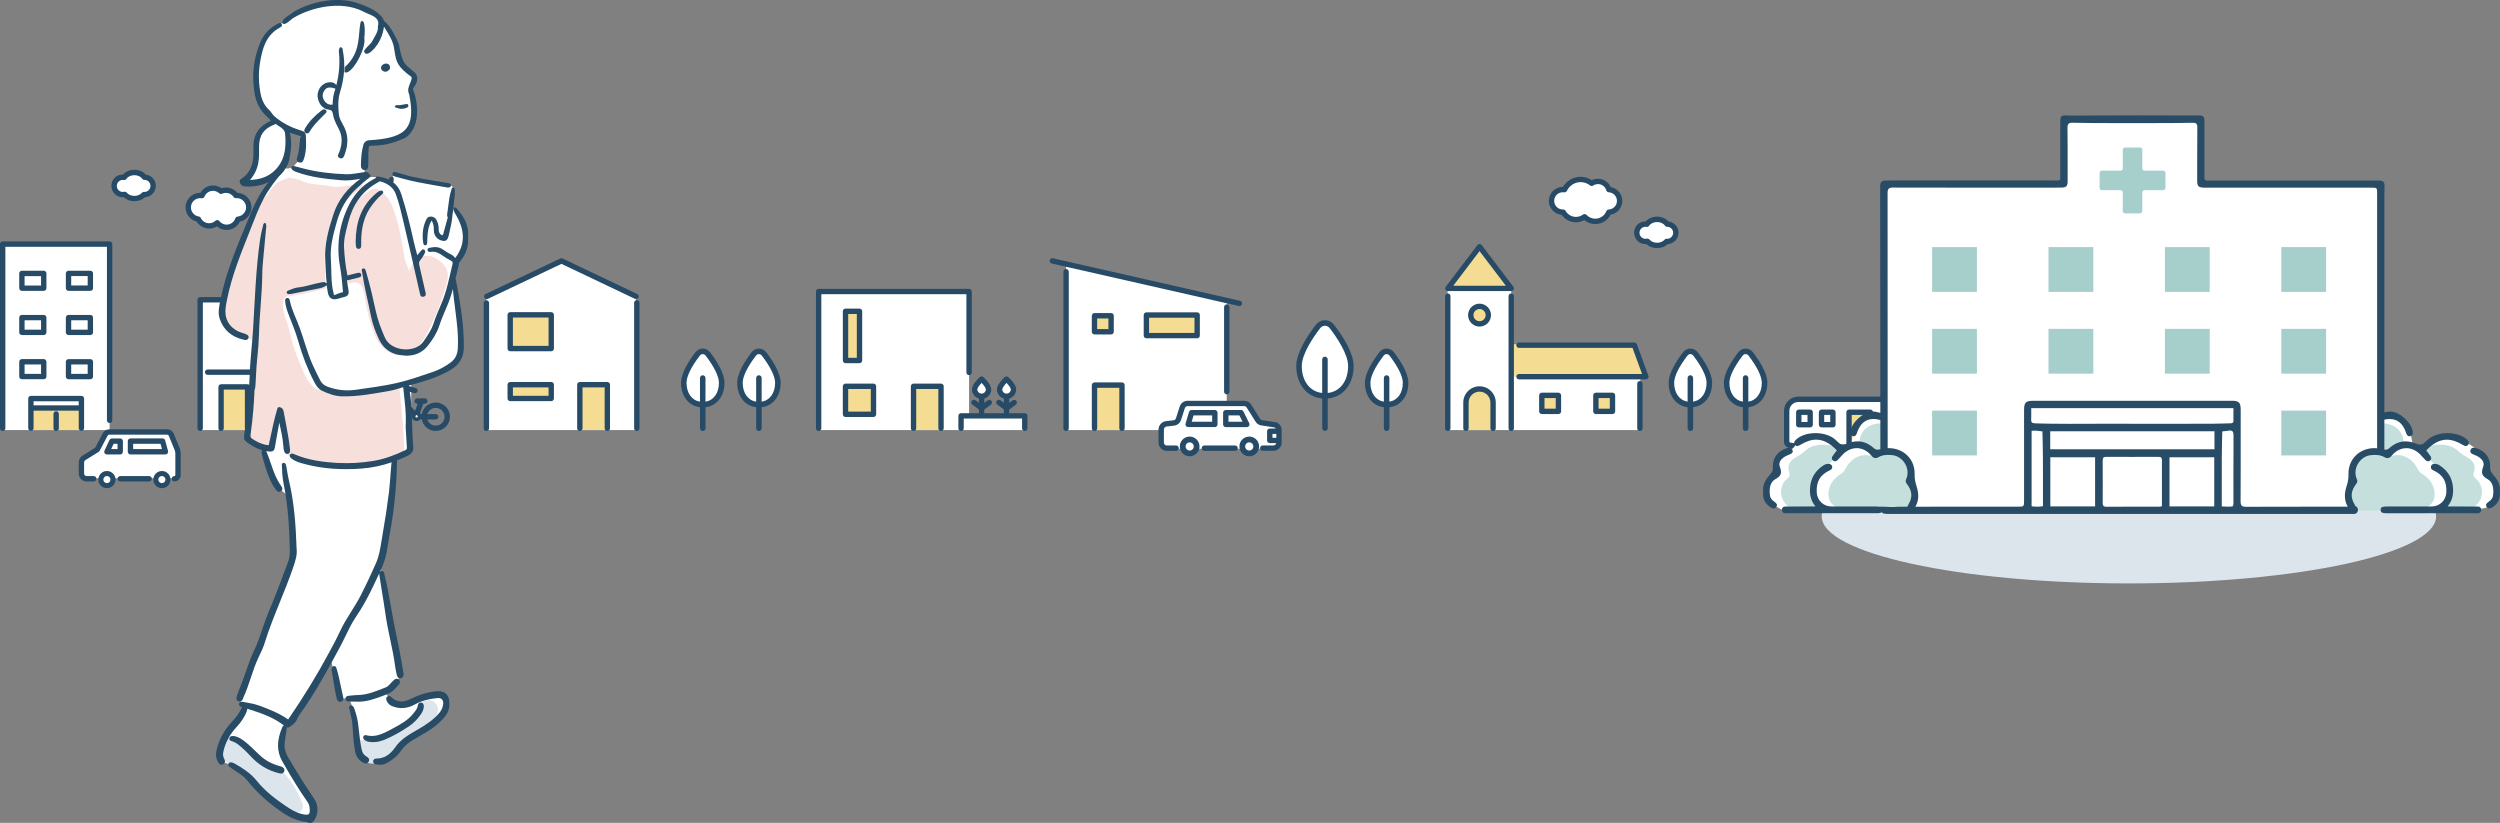 <?xml version="1.0" encoding="UTF-8"?><svg id="_レイヤー_2" xmlns="http://www.w3.org/2000/svg" viewBox="0 0 1490.36 490.54"><rect x="0" y="0" width="1490.36" height="490.54" fill="#808080" stroke="none"/><defs><style>.cls-1{fill:#274b66;}.cls-2{fill:#fff;}.cls-3{fill:#284b66;}.cls-4{fill:#dce5ec;}.cls-5{fill:#f7dfdb;}.cls-6{fill:#f4dd92;}.cls-7{fill:#c5dfdd;}.cls-8{fill:#a6cecb;}</style></defs><g id="_病院へ向かう女性"><g id="_街並み"><g id="_雲3"><path class="cls-2" d="M1411.18,133.42c-.34-.02-.68-.01-1.01.01-1.44-3.72-4.92-6.47-9.16-6.77-2.49-.18-4.84.52-6.75,1.83-1.02-.8-2.28-1.31-3.67-1.41-3.07-.22-5.8,1.66-6.81,4.42-3.58-.08-6.63,2.65-6.88,6.26-.26,3.61,2.38,6.75,5.94,7.16,1.06,3.3,4.03,5.78,7.69,6.04,2.5.18,4.82-.72,6.53-2.3,1.37,1.17,3.1,1.93,5.03,2.07,3.25.23,6.2-1.35,7.88-3.88.08,0,.15.02.23.03,3.71.26,6.94-2.54,7.2-6.25.26-3.71-2.54-6.94-6.25-7.2Z"/><path class="cls-2" d="M1359.22,113.9c-.29,0-.58.04-.86.09-1.1-1.72-3.39-2.91-6.05-2.91s-4.88,1.15-6,2.83c0,0-.01,0-.02,0-2.86,0-5.18,2.32-5.18,5.18s2.32,5.18,5.18,5.18c.12,0,.23-.03.34-.03,1.2,1.44,3.29,2.39,5.67,2.39s4.57-1,5.75-2.5c.37.08.75.14,1.15.14,2.86,0,5.18-2.32,5.18-5.18s-2.32-5.18-5.18-5.18Z"/><path class="cls-1" d="M1391.18,152.58c-.25,0-.5,0-.75-.03-3.9-.28-7.24-2.68-8.76-6.22-3.92-.94-6.65-4.58-6.36-8.69.29-4.08,3.46-7.28,7.42-7.7,1.52-2.9,4.65-4.69,7.98-4.46,1.28.09,2.5.47,3.59,1.1,2.08-1.17,4.42-1.69,6.83-1.53,4.32.31,8.17,2.92,10.08,6.76.03,0,.06,0,.08,0h0c2.22.16,4.25,1.17,5.71,2.85,1.46,1.68,2.18,3.83,2.02,6.06-.31,4.37-3.95,7.72-8.25,7.75-2.11,2.62-5.4,4.07-8.77,3.84-1.75-.12-3.42-.68-4.88-1.64-1.74,1.24-3.79,1.9-5.94,1.9ZM1383.64,133.09c-2.69,0-4.93,2.07-5.12,4.77-.19,2.74,1.8,5.14,4.53,5.46.62.07,1.15.5,1.34,1.1.9,2.79,3.36,4.73,6.28,4.93,1.98.14,3.87-.53,5.33-1.88.59-.55,1.51-.57,2.12-.04,1.17,1,2.59,1.58,4.11,1.69,2.55.18,5.02-1.04,6.44-3.17.33-.5.9-.77,1.5-.71.02,0,.13.02.15.02,2.88.2,5.32-1.94,5.52-4.76.2-2.83-1.94-5.29-4.77-5.49h0c-.22-.02-.47-.01-.77.01-.7.05-1.36-.36-1.62-1.02-1.25-3.25-4.31-5.51-7.78-5.75-2.05-.15-4.03.39-5.73,1.56-.57.39-1.34.37-1.89-.06-.81-.63-1.77-1-2.8-1.07-2.26-.17-4.41,1.22-5.19,3.37-.23.65-.84,1.08-1.54,1.05-.04,0-.08,0-.12,0Z"/><path class="cls-1" d="M1352.31,128.23c-2.46,0-4.77-.87-6.34-2.37-3.59-.17-6.46-3.14-6.46-6.78s2.62-6.34,5.98-6.74c1.54-1.79,4.08-2.87,6.82-2.87s5.23,1.06,6.78,2.83c.04,0,.09,0,.13,0,3.74,0,6.78,3.04,6.78,6.78s-3.36,7.11-7.33,6.76c-1.57,1.51-3.87,2.38-6.35,2.38ZM1346.64,122.63c.47,0,.92.21,1.23.58.93,1.12,2.64,1.82,4.44,1.82s3.58-.72,4.5-1.89c.38-.48,1.01-.7,1.61-.57.29.07.55.1.8.1,1.98,0,3.58-1.61,3.58-3.58s-1.61-3.58-3.58-3.58c-.18,0-.39.03-.59.06-.63.1-1.27-.18-1.61-.72-.84-1.32-2.68-2.17-4.7-2.17s-3.81.83-4.66,2.11c-.31.46-.81.73-1.4.71-1.95.03-3.53,1.62-3.53,3.58s1.61,3.58,3.58,3.58c.06-.01.15-.02.23-.03.04,0,.07,0,.11,0Z"/></g><g id="_校舎"><polygon class="cls-2" points="1215.72 256.38 1215.72 183.94 1272.3 183.94 1272.3 152.64 1340.59 152.64 1340.59 183.55 1397.19 183.55 1397.19 256.38 1215.72 256.38"/><rect class="cls-6" x="1289.83" y="232.27" width="33.11" height="24.1"/><path class="cls-1" d="M1306.39,235.68c-.88,0-1.6.72-1.6,1.6v16.2c0,.88.72,1.6,1.6,1.6s1.6-.72,1.6-1.6v-16.2c0-.88-.72-1.6-1.6-1.6Z"/><path class="cls-1" d="M1327.97,222.8h-43.53c-.88,0-1.6.72-1.6,1.6v7.87c0,.88.72,1.6,1.6,1.6h3.8v21.46c0,.88.72,1.6,1.6,1.6s1.6-.72,1.6-1.6v-21.46h29.91v21.46c0,.88.72,1.6,1.6,1.6s1.6-.72,1.6-1.6v-21.46h3.42c.88,0,1.6-.72,1.6-1.6v-7.87c0-.88-.72-1.6-1.6-1.6ZM1326.37,230.67h-40.33v-4.67h40.33v4.67Z"/><path class="cls-1" d="M1237.92,213h-10.06c-.88,0-1.6-.72-1.6-1.6v-10.06c0-.88.72-1.6,1.6-1.6h10.06c.88,0,1.6.72,1.6,1.6v10.06c0,.88-.72,1.6-1.6,1.6ZM1229.46,209.8h6.86v-6.86h-6.86v6.86Z"/><path class="cls-1" d="M1260.43,213h-10.06c-.88,0-1.6-.72-1.6-1.6v-10.06c0-.88.72-1.6,1.6-1.6h10.06c.88,0,1.6.72,1.6,1.6v10.06c0,.88-.72,1.6-1.6,1.6ZM1251.96,209.8h6.86v-6.86h-6.86v6.86Z"/><path class="cls-1" d="M1237.92,243.07h-10.06c-.88,0-1.6-.72-1.6-1.6v-10.06c0-.88.72-1.6,1.6-1.6h10.06c.88,0,1.6.72,1.6,1.6v10.06c0,.88-.72,1.6-1.6,1.6ZM1229.46,239.87h6.86v-6.86h-6.86v6.86Z"/><path class="cls-1" d="M1260.43,243.07h-10.06c-.88,0-1.6-.72-1.6-1.6v-10.06c0-.88.72-1.6,1.6-1.6h10.06c.88,0,1.6.72,1.6,1.6v10.06c0,.88-.72,1.6-1.6,1.6ZM1251.96,239.87h6.86v-6.86h-6.86v6.86Z"/><path class="cls-1" d="M1362.82,213h-10.06c-.88,0-1.6-.72-1.6-1.6v-10.06c0-.88.72-1.6,1.6-1.6h10.06c.88,0,1.6.72,1.6,1.6v10.06c0,.88-.72,1.6-1.6,1.6ZM1354.36,209.8h6.86v-6.86h-6.86v6.86Z"/><path class="cls-1" d="M1385.33,213h-10.06c-.88,0-1.6-.72-1.6-1.6v-10.06c0-.88.72-1.6,1.6-1.6h10.06c.88,0,1.6.72,1.6,1.6v10.06c0,.88-.72,1.6-1.6,1.6ZM1376.86,209.8h6.86v-6.86h-6.86v6.86Z"/><path class="cls-1" d="M1362.82,243.07h-10.06c-.88,0-1.6-.72-1.6-1.6v-10.06c0-.88.72-1.6,1.6-1.6h10.06c.88,0,1.6.72,1.6,1.6v10.06c0,.88-.72,1.6-1.6,1.6ZM1354.36,239.87h6.86v-6.86h-6.86v6.86Z"/><path class="cls-1" d="M1385.33,243.07h-10.06c-.88,0-1.6-.72-1.6-1.6v-10.06c0-.88.72-1.6,1.6-1.6h10.06c.88,0,1.6.72,1.6,1.6v10.06c0,.88-.72,1.6-1.6,1.6ZM1376.86,239.87h6.86v-6.86h-6.86v6.86Z"/><path class="cls-1" d="M1300.28,207.97h-10.06c-.88,0-1.6-.72-1.6-1.6v-10.06c0-.88.72-1.6,1.6-1.6h10.06c.88,0,1.6.72,1.6,1.6v10.06c0,.88-.72,1.6-1.6,1.6ZM1291.82,204.77h6.86v-6.86h-6.86v6.86Z"/><path class="cls-1" d="M1322.79,207.97h-10.06c-.88,0-1.6-.72-1.6-1.6v-10.06c0-.88.72-1.6,1.6-1.6h10.06c.88,0,1.6.72,1.6,1.6v10.06c0,.88-.72,1.6-1.6,1.6ZM1314.32,204.77h6.86v-6.86h-6.86v6.86Z"/><path class="cls-1" d="M1306.2,182.01c-5.56,0-10.08-4.52-10.08-10.08s4.52-10.08,10.08-10.08,10.08,4.52,10.08,10.08-4.52,10.08-10.08,10.08ZM1306.2,165.05c-3.8,0-6.88,3.09-6.88,6.88s3.09,6.88,6.88,6.88,6.88-3.09,6.88-6.88-3.09-6.88-6.88-6.88Z"/><path class="cls-1" d="M1306.2,173.53h-2.38c-.88,0-1.6-.72-1.6-1.6s.72-1.6,1.6-1.6h.78v-1.11c0-.88.72-1.6,1.6-1.6s1.6.72,1.6,1.6v2.71c0,.88-.72,1.6-1.6,1.6Z"/><path class="cls-1" d="M1268,181.95h-52.21c-.88,0-1.6.72-1.6,1.6v71.79c0,.88.72,1.6,1.6,1.6s1.6-.72,1.6-1.6v-70.19h50.61c.88,0,1.6-.72,1.6-1.6s-.72-1.6-1.6-1.6Z"/><path class="cls-1" d="M1397.19,181.95h-52.21c-.88,0-1.6.72-1.6,1.6s.72,1.6,1.6,1.6h50.61v70.18c0,.88.72,1.6,1.6,1.6s1.6-.72,1.6-1.6v-71.78c0-.88-.72-1.6-1.6-1.6Z"/><path class="cls-1" d="M1340.59,151.04h-68.29c-.88,0-1.6.72-1.6,1.6v102.69c0,.88.72,1.6,1.6,1.6s1.6-.72,1.6-1.6v-101.09h65.09v101.09c0,.88.72,1.6,1.6,1.6s1.6-.72,1.6-1.6v-102.69c0-.88-.72-1.6-1.6-1.6Z"/></g><g id="_バス停とバス"><path class="cls-2" d="M1153.55,238.19h-82.65s-4.5-.34-5.79,4.99l.38,21.95,13.52,2.03c.2,2.19,2.02,3.9,4.26,3.9s4.04-1.7,4.26-3.87h44.1c.22,2.17,2.03,3.87,4.26,3.87s4.04-1.7,4.26-3.87h13.87l1.78-2.13v-12.27l-2.24-14.6Z"/><rect class="cls-6" x="1102.29" y="245.76" width="12.42" height="20.89"/><g id="_バス"><path class="cls-1" d="M1129.52,265.96c.19,3.51,3.19,6.21,6.71,6.02,3.51-.19,6.21-3.19,6.02-6.71s-3.19-6.21-6.71-6.02c-3.51.19-6.21,3.19-6.02,6.71ZM1135.74,262.98c1.46-.08,2.7,1.04,2.78,2.49.08,1.46-1.04,2.7-2.49,2.78-1.46.08-2.7-1.04-2.78-2.49-.08-1.46,1.04-2.7,2.49-2.78Z"/><path class="cls-1" d="M1077.19,265.96c.19,3.51,3.19,6.21,6.71,6.02,3.51-.19,6.21-3.19,6.02-6.71-.19-3.51-3.19-6.21-6.71-6.02-3.51.19-6.21,3.19-6.02,6.71ZM1083.41,262.98c1.46-.08,2.7,1.04,2.78,2.49.08,1.46-1.04,2.7-2.49,2.78-1.46.08-2.7-1.04-2.78-2.49s1.04-2.7,2.49-2.78Z"/><path class="cls-1" d="M1157.38,252.96l-1.14-13.04c-.17-1.98-1.8-3.47-3.78-3.47h-80.45c-4.69,0-8.5,3.81-8.5,8.5v18.31c0,1.89,1.36,3.47,3.23,3.75l7.32,1.11c.87.13,1.69-.47,1.82-1.34.13-.87-.47-1.69-1.34-1.82l-7.32-1.11c-.29-.04-.51-.29-.51-.59v-18.31c0-2.92,2.38-5.3,5.3-5.3h80.45c.31,0,.57.23.59.54l.26,3.03h-10.61c-.88,0-1.6.72-1.6,1.6v9.29c0,.88.72,1.6,1.6,1.6h11.49v8.73c0,.33-.27.6-.6.6h-9.08c-.88,0-1.6.72-1.6,1.6s.72,1.6,1.6,1.6h9.08c2.09,0,3.8-1.7,3.8-3.8v-11.16c0-.11,0-.23-.01-.33ZM1144.31,246.43h9.29l.53,6.09h-9.82v-6.09Z"/><path class="cls-1" d="M1126.21,265.05h-9.62v-19.29c0-.88-.72-1.6-1.6-1.6h-12.69c-.88,0-1.6.72-1.6,1.6v19.29h-7.7c-.88,0-1.6.72-1.6,1.6s.72,1.6,1.6,1.6h33.21c.88,0,1.6-.72,1.6-1.6s-.72-1.6-1.6-1.6ZM1103.89,247.36h9.49v17.69h-9.49v-17.69Z"/><path class="cls-1" d="M1131.46,244.16h-6.8c-.88,0-1.6.72-1.6,1.6v7.43c0,.88.72,1.6,1.6,1.6h6.8c.88,0,1.6-.72,1.6-1.6v-7.43c0-.88-.72-1.6-1.6-1.6ZM1129.86,251.59h-3.6v-4.23h3.6v4.23Z"/><path class="cls-1" d="M1094.29,253.19v-7.43c0-.88-.72-1.6-1.6-1.6h-6.8c-.88,0-1.6.72-1.6,1.6v7.43c0,.88.72,1.6,1.6,1.6h6.8c.88,0,1.6-.72,1.6-1.6ZM1091.09,251.59h-3.6v-4.23h3.6v4.23Z"/><path class="cls-1" d="M1079.12,244.16h-6.8c-.88,0-1.6.72-1.6,1.6v7.43c0,.88.72,1.6,1.6,1.6h6.8c.88,0,1.6-.72,1.6-1.6v-7.43c0-.88-.72-1.6-1.6-1.6ZM1077.52,251.59h-3.6v-4.23h3.6v4.23Z"/></g><rect class="cls-2" x="1177.31" y="231.28" width="9.53" height="14.1"/><circle class="cls-2" cx="1182.08" cy="220.8" r="5.37"/><path class="cls-1" d="M1186.84,229.68h-3.17v-2.1c3.07-.73,5.37-3.49,5.37-6.78,0-3.84-3.13-6.97-6.97-6.97s-6.97,3.13-6.97,6.97c0,3.29,2.3,6.05,5.37,6.78v2.1h-3.17c-.88,0-1.6.72-1.6,1.6v14.1c0,.88.72,1.6,1.6,1.6h3.17v6.75h-2c-.88,0-1.6.72-1.6,1.6s.72,1.6,1.6,1.6h7.2c.88,0,1.6-.72,1.6-1.6s-.72-1.6-1.6-1.6h-2v-6.75h3.17c.88,0,1.6-.72,1.6-1.6v-14.1c0-.88-.72-1.6-1.6-1.6ZM1178.31,220.8c0-2.08,1.69-3.77,3.77-3.77s3.77,1.69,3.77,3.77-1.69,3.77-3.77,3.77-3.77-1.69-3.77-3.77ZM1185.24,243.78h-6.33v-10.9h6.33v10.9Z"/></g><g id="_木3"><path class="cls-2" d="M1038.97,209.95s-9.17,10.95-9.7,16.5c-.53,5.55.87,14.96,10.9,14.62,10.03-.34,11.77-9.7,11.63-12.69-.14-2.99-3.52-11.39-6.03-14.76-2.51-3.38-3.52-3.67-3.52-3.67h-3.28Z"/><path class="cls-1" d="M1040.64,207.79c-1.7,0-3.3.81-4.38,2.22-3.91,5.11-8.58,12.41-8.58,18.17,0,8.01,4.57,13.78,11.31,14.59v12.52c0,.91.74,1.65,1.65,1.65s1.65-.74,1.65-1.65v-12.52c6.73-.81,11.31-6.58,11.31-14.59,0-5.76-4.66-13.06-8.58-18.17-1.08-1.41-2.68-2.22-4.38-2.22ZM1040.64,223.69c-.91,0-1.65.74-1.65,1.65v14.11c-4.85-.79-8.02-5.11-8.02-11.26,0-3.78,2.8-9.52,7.9-16.17.46-.6,1.09-.93,1.76-.93s1.3.33,1.76.93c5.09,6.65,7.9,12.39,7.9,16.17,0,6.15-3.16,10.47-8.02,11.26v-14.11c0-.91-.74-1.65-1.65-1.65Z"/><path class="cls-2" d="M1006.31,209.73s-7.6,7.16-9.38,13.64c-1.78,6.49-.15,16.76,10.23,17.65s11.78-11.09,11.98-12.38-8.24-18.43-8.79-18.9-4.04,0-4.04,0Z"/><path class="cls-1" d="M1007.71,207.79c-1.7,0-3.3.81-4.38,2.22-3.91,5.11-8.58,12.41-8.58,18.17,0,8.01,4.57,13.78,11.31,14.59v12.52c0,.91.74,1.65,1.65,1.65s1.65-.74,1.65-1.65v-12.52c6.73-.81,11.31-6.58,11.31-14.59,0-5.76-4.66-13.06-8.58-18.17-1.08-1.41-2.68-2.22-4.38-2.22ZM1007.71,223.69c-.91,0-1.65.74-1.65,1.65v14.11c-4.85-.79-8.02-5.11-8.02-11.26,0-3.78,2.8-9.52,7.9-16.17.46-.6,1.09-.93,1.76-.93s1.3.33,1.76.93c5.09,6.65,7.9,12.39,7.9,16.17,0,6.15-3.16,10.47-8.02,11.26v-14.11c0-.91-.74-1.65-1.65-1.65Z"/></g><g id="_雲2"><path class="cls-2" d="M931.66,113.02c.34,0,.67.03,1,.08,1.69-3.61,5.36-6.11,9.61-6.11,2.5,0,4.79.86,6.6,2.3,1.07-.72,2.37-1.14,3.76-1.14,3.08,0,5.67,2.07,6.48,4.89,3.57.17,6.42,3.11,6.42,6.73s-2.85,6.57-6.43,6.73c-1.29,3.21-4.43,5.48-8.1,5.48-2.51,0-4.76-1.06-6.35-2.75-1.45,1.07-3.23,1.71-5.17,1.71-3.26,0-6.09-1.79-7.59-4.43-.08,0-.16.01-.23.01-3.72,0-6.74-3.02-6.74-6.74s3.02-6.74,6.74-6.74Z"/><path class="cls-2" d="M980.94,133.58c.29,0,.58.04.86.09,1.1-1.72,3.39-2.91,6.05-2.91s4.88,1.15,6,2.83c0,0,.01,0,.02,0,2.86,0,5.18,2.32,5.18,5.18s-2.32,5.18-5.18,5.18c-.12,0-.23-.03-.34-.03-1.2,1.44-3.29,2.39-5.67,2.39s-4.57-1-5.75-2.5c-.37.08-.75.14-1.15.14-2.86,0-5.18-2.32-5.18-5.18s2.32-5.18,5.18-5.18Z"/><path class="cls-1" d="M951,133.57c-2.42,0-4.7-.82-6.53-2.34-1.52.85-3.22,1.29-4.98,1.29-3.39,0-6.56-1.68-8.48-4.44-4.29-.34-7.69-3.94-7.69-8.32,0-4.6,3.74-8.34,8.34-8.34.03,0,.06,0,.08,0,2.18-3.7,6.2-6.03,10.53-6.03,2.38,0,4.72.71,6.7,2,1.13-.55,2.38-.84,3.66-.84,3.33,0,6.33,2.01,7.64,5.01,3.92.7,6.86,4.11,6.86,8.2s-2.98,7.56-6.96,8.22c-1.76,3.43-5.26,5.59-9.17,5.59ZM944.65,127.62c.43,0,.85.17,1.17.5,1.37,1.45,3.21,2.25,5.19,2.25,2.93,0,5.52-1.76,6.61-4.48.23-.58.79-.97,1.41-1,2.75-.12,4.91-2.38,4.91-5.13s-2.15-5-4.9-5.13c-.69-.03-1.27-.5-1.46-1.16-.63-2.19-2.66-3.73-4.94-3.73-1.03,0-2.02.3-2.87.87-.58.39-1.34.36-1.89-.08-1.61-1.28-3.55-1.96-5.6-1.96-3.48,0-6.68,2.04-8.17,5.19-.3.64-.99,1.01-1.69.9-.29-.04-.54-.06-.76-.06-2.83,0-5.14,2.31-5.14,5.14s2.31,5.14,5.14,5.14c.02,0,.16-.01.18-.01.6-.01,1.15.29,1.44.81,1.27,2.23,3.64,3.62,6.2,3.62,1.52,0,2.98-.48,4.22-1.39.28-.21.62-.31.95-.31Z"/><path class="cls-1" d="M987.85,147.9c-2.48,0-4.78-.88-6.35-2.38-3.98.36-7.33-2.84-7.33-6.76s3.04-6.78,6.78-6.78c.04,0,.09,0,.13,0,1.55-1.76,4.05-2.83,6.78-2.83s5.27,1.08,6.82,2.87c3.36.4,5.98,3.27,5.98,6.74s-2.87,6.61-6.46,6.78c-1.57,1.49-3.88,2.37-6.34,2.37ZM982.1,142.21c.48,0,.95.22,1.25.61.92,1.17,2.65,1.89,4.5,1.89s3.51-.7,4.44-1.82c.33-.39.83-.61,1.34-.57.09,0,.17.02.25.03h0c1.95,0,3.56-1.61,3.56-3.58s-1.58-3.56-3.53-3.58c-.58.03-1.09-.25-1.4-.71-.85-1.28-2.68-2.11-4.66-2.11s-3.86.85-4.7,2.17c-.34.54-.98.83-1.61.72-.2-.03-.41-.06-.59-.06-1.98,0-3.58,1.61-3.58,3.58s1.61,3.58,3.58,3.58c.24,0,.5-.03.8-.1.12-.03.24-.04.35-.04Z"/></g><g id="_教会風の建物"><polygon class="cls-2" points="862.99 256.38 862.99 171.92 900.91 171.92 900.91 205.85 974.48 205.85 981.18 224.85 977.91 224.85 977.91 256.38 862.99 256.38"/><path class="cls-6" d="M887.25,187.85c0,2.89-2.34,5.23-5.23,5.23s-5.23-2.34-5.23-5.23,2.34-5.23,5.23-5.23,5.23,2.34,5.23,5.23Z"/><path class="cls-6" d="M873.72,255.39v-17.64s.72-5.99,7.77-5.85c7.04.14,8.62,5.48,8.62,5.48v18.99h-16.38v-.99Z"/><rect class="cls-6" x="919.14" y="236.09" width="9.91" height="9.14"/><rect class="cls-6" x="951.37" y="235.7" width="10.27" height="10.27"/><polygon class="cls-6" points="882.02 147.07 863.14 171.92 900.91 171.92 882.02 147.07"/><polygon class="cls-6" points="900.56 205.17 900.56 224.56 981.64 224.56 974.33 205.78 900.56 205.17"/><path class="cls-1" d="M981.18,226.16h-75.65c-.88,0-1.6-.72-1.6-1.6s.72-1.6,1.6-1.6h73.36l-5.68-15.58h-67.68c-.88,0-1.6-.72-1.6-1.6s.72-1.6,1.6-1.6h68.8c.67,0,1.27.42,1.5,1.05l6.85,18.78c.18.49.11,1.04-.19,1.47-.3.43-.79.68-1.31.68Z"/><path class="cls-1" d="M977.62,256.94c-.88,0-1.6-.72-1.6-1.6v-26.61c0-.88.72-1.6,1.6-1.6s1.6.72,1.6,1.6v26.61c0,.88-.72,1.6-1.6,1.6Z"/><path class="cls-1" d="M929.05,246.83h-9.91c-.88,0-1.6-.72-1.6-1.6v-9.53c0-.88.72-1.6,1.6-1.6h9.91c.88,0,1.6.72,1.6,1.6v9.53c0,.88-.72,1.6-1.6,1.6ZM920.74,243.63h6.71v-6.33h-6.71v6.33Z"/><path class="cls-1" d="M961.28,246.83h-9.91c-.88,0-1.6-.72-1.6-1.6v-9.53c0-.88.72-1.6,1.6-1.6h9.91c.88,0,1.6.72,1.6,1.6v9.53c0,.88-.72,1.6-1.6,1.6ZM952.97,243.63h6.71v-6.33h-6.71v6.33Z"/><path class="cls-1" d="M890.1,256.94c-.88,0-1.6-.72-1.6-1.6v-15.37c0-3.58-2.91-6.49-6.49-6.49s-6.49,2.91-6.49,6.49v15.37c0,.88-.72,1.6-1.6,1.6s-1.6-.72-1.6-1.6v-15.37c0-5.34,4.34-9.69,9.69-9.69s9.68,4.35,9.68,9.69v15.37c0,.88-.72,1.6-1.6,1.6Z"/><path class="cls-1" d="M863.09,256.94c-.88,0-1.6-.72-1.6-1.6v-78.79c0-.88.72-1.6,1.6-1.6s1.6.72,1.6,1.6v78.79c0,.88-.72,1.6-1.6,1.6Z"/><path class="cls-1" d="M900.91,256.95c-.88,0-1.6-.72-1.6-1.6v-78.8c0-.88.72-1.6,1.6-1.6s1.6.72,1.6,1.6v78.8c0,.88-.72,1.6-1.6,1.6Z"/><path class="cls-1" d="M900.91,173.52h-37.77c-.61,0-1.16-.34-1.43-.89-.27-.54-.21-1.19.16-1.68l18.88-24.85c.61-.8,1.94-.8,2.55,0l18.88,24.85c.37.48.43,1.13.16,1.68-.27.54-.83.89-1.43.89ZM866.37,170.32h31.32l-15.66-20.61-15.66,20.61Z"/><path class="cls-1" d="M882.02,194.69c-3.77,0-6.83-3.07-6.83-6.83s3.07-6.83,6.83-6.83,6.83,3.07,6.83,6.83-3.06,6.83-6.83,6.83ZM882.02,184.22c-2,0-3.63,1.63-3.63,3.63s1.63,3.63,3.63,3.63,3.63-1.63,3.63-3.63-1.63-3.63-3.63-3.63Z"/></g><g id="_木2"><path class="cls-2" d="M825.06,209.57s-10.86,10.59-9.8,20.02c1.06,9.43,4.92,11.65,10.54,11.65,0,0,12.64-.84,11.81-11.6s-9.16-20.07-9.16-20.07h-3.39Z"/><path class="cls-1" d="M826.63,207.8c-1.7,0-3.3.81-4.38,2.22-3.91,5.11-8.58,12.41-8.58,18.17,0,8.01,4.57,13.78,11.31,14.59v12.52c0,.91.74,1.65,1.65,1.65s1.65-.74,1.65-1.65v-12.52c6.73-.81,11.31-6.58,11.31-14.59,0-5.76-4.66-13.06-8.58-18.17-1.08-1.41-2.68-2.22-4.38-2.22ZM826.63,223.7c-.91,0-1.65.74-1.65,1.65v14.11c-4.85-.79-8.02-5.11-8.02-11.26,0-3.78,2.8-9.52,7.9-16.17.46-.6,1.09-.93,1.76-.93s1.3.33,1.76.93c5.09,6.65,7.9,12.39,7.9,16.17,0,6.15-3.16,10.47-8.02,11.26v-14.11c0-.91-.74-1.65-1.65-1.65Z"/><path class="cls-2" d="M787.57,192.55s-11.83,14.56-12.89,21.68.66,20.08,14.54,22.07c13.88,1.98,16.13-17.91,16.13-17.91,0,0-2.38-11.83-7.21-17.72-4.83-5.88-5.82-8.12-5.82-8.12h-4.76Z"/><path class="cls-1" d="M806.96,218.17c0-7.71-6.31-17.56-11.6-24.47-1.36-1.78-3.37-2.8-5.5-2.8s-4.14,1.02-5.5,2.8c-5.29,6.91-11.6,16.76-11.6,24.47,0,10.84,6.28,18.58,15.46,19.4v17.65c0,.91.74,1.65,1.65,1.65s1.65-.74,1.65-1.65v-17.65c9.18-.83,15.46-8.57,15.46-19.4ZM789.86,212.63c-.91,0-1.65.74-1.65,1.65v19.99c-7.34-.81-12.16-7.07-12.16-16.1,0-7.14,6.84-17.14,10.92-22.47.75-.97,1.77-1.51,2.89-1.51s2.14.54,2.89,1.51c4.08,5.33,10.92,15.33,10.92,22.47,0,9.03-4.82,15.29-12.16,16.1v-19.99c0-.91-.74-1.65-1.65-1.65Z"/></g><g id="_住宅_"><polygon class="cls-2" points="635.54 256.38 635.54 157.4 731.33 179.16 731.33 256.38 635.54 256.38"/><rect class="cls-6" x="652.47" y="188.78" width="9.91" height="8.99"/><rect class="cls-6" x="652.47" y="230.14" width="16.39" height="26.23"/><rect class="cls-6" x="683.4" y="187.8" width="30.27" height="12.27"/><path class="cls-1" d="M739.21,179.31l-111.52-25.34c-.86-.2-1.72.34-1.91,1.21-.2.86.34,1.72,1.21,1.91l111.52,25.34c.12.03.24.04.36.04.73,0,1.39-.5,1.56-1.25.2-.86-.34-1.72-1.21-1.91Z"/><path class="cls-1" d="M635.54,160.39c-.88,0-1.6.72-1.6,1.6v93.36c0,.88.72,1.6,1.6,1.6s1.6-.72,1.6-1.6v-93.36c0-.88-.72-1.6-1.6-1.6Z"/><path class="cls-1" d="M731.33,181.5c-.88,0-1.6.72-1.6,1.6v50.39c0,.88.72,1.6,1.6,1.6s1.6-.72,1.6-1.6v-50.39c0-.88-.72-1.6-1.6-1.6Z"/><path class="cls-1" d="M652.47,199.37h9.91c.88,0,1.6-.72,1.6-1.6v-9.53c0-.88-.72-1.6-1.6-1.6h-9.91c-.88,0-1.6.72-1.6,1.6v9.53c0,.88.72,1.6,1.6,1.6ZM654.07,189.84h6.71v6.33h-6.71v-6.33Z"/><path class="cls-1" d="M713.68,186.2h-30.27c-.88,0-1.6.72-1.6,1.6v12.27c0,.88.72,1.6,1.6,1.6h30.27c.88,0,1.6-.72,1.6-1.6v-12.27c0-.88-.72-1.6-1.6-1.6ZM712.08,198.47h-27.07v-9.07h27.07v9.07Z"/><path class="cls-1" d="M668.87,227.98h-16.39c-.88,0-1.6.72-1.6,1.6v25.77c0,.88.72,1.6,1.6,1.6s1.6-.72,1.6-1.6v-24.17h13.19v24.17c0,.88.72,1.6,1.6,1.6s1.6-.72,1.6-1.6v-25.77c0-.88-.72-1.6-1.6-1.6Z"/></g><g id="_乗用車2"><path class="cls-2" d="M705.96,241.22l-4.44,10.2-8.01,2.03-1.85,1.9.59,10.45,2.19,1.7h10.27s3.87,6.1,8.86,0h27.63s2.92,5.12,7.82,0l11.89-.16,2.14-3.13-.82-9.65-2.51-1.7-8.94-1.36-7.97-10.79h-36.57l-.27.51Z"/><path class="cls-1" d="M708.9,260.27c-3.24.18-5.73,2.94-5.55,6.18.18,3.24,2.94,5.73,6.18,5.55,3.24-.18,5.73-2.94,5.55-6.18-.18-3.24-2.94-5.73-6.18-5.55ZM709.35,268.57c-1.34.07-2.49-.96-2.56-2.3-.07-1.34.96-2.49,2.3-2.56,1.34-.07,2.49.96,2.56,2.3.07,1.34-.96,2.49-2.3,2.56Z"/><path class="cls-1" d="M744.42,260.27c-3.24.18-5.73,2.94-5.55,6.18.18,3.24,2.94,5.73,6.18,5.55,3.24-.18,5.73-2.94,5.55-6.18s-2.94-5.73-6.18-5.55ZM744.87,268.57c-1.34.07-2.49-.96-2.56-2.3-.07-1.34.96-2.49,2.3-2.56,1.34-.07,2.49.96,2.56,2.3.07,1.34-.96,2.49-2.3,2.56Z"/><path class="cls-1" d="M759.99,251.62l-7.74-1.17c-.42-.11-.77-.37-1.01-.74l-5.35-8.49c-.91-1.44-2.46-2.3-4.16-2.3h-33.75c-2.14,0-4.02,1.37-4.68,3.4l-2.29,7.08c-.18.56-.63.98-1.2,1.13l-4.67.53c-2.57.29-4.5,2.46-4.5,5.05v7.74c0,2.71,2.21,4.92,4.92,4.92h5.56c.88,0,1.6-.72,1.6-1.6s-.72-1.6-1.6-1.6h-5.56c-.95,0-1.72-.77-1.72-1.72v-7.74c0-.96.72-1.76,1.67-1.87l4.76-.54c.05,0,.11-.02.16-.03,1.7-.37,3.09-1.63,3.62-3.29l2.29-7.08c.23-.71.89-1.19,1.63-1.19h33.75c.59,0,1.14.3,1.45.8l5.35,8.49c.69,1.1,1.77,1.87,3.03,2.16.04.01.08.02.13.02l7.82,1.18c.47.07.84.35,1.08.71h-3.62c-.88,0-1.6.72-1.6,1.6v5.48c0,.88.72,1.6,1.6,1.6h3.87c-.15.79-.85,1.39-1.69,1.39h-6.37c-.88,0-1.6.72-1.6,1.6s.72,1.6,1.6,1.6h6.37c2.71,0,4.92-2.21,4.92-4.92v-7.49c0-2.39-1.71-4.38-4.08-4.74ZM758.57,258.7h2.3v2.28h-2.3v-2.28Z"/><path class="cls-1" d="M736.31,265.57h-18.34c-.88,0-1.6.72-1.6,1.6s.72,1.6,1.6,1.6h18.34c.88,0,1.6-.72,1.6-1.6s-.72-1.6-1.6-1.6Z"/><path class="cls-1" d="M743.28,254.61c.55,0,1.07-.29,1.36-.75.29-.47.32-1.06.08-1.55l-3.44-6.99c-.27-.55-.83-.89-1.44-.89h-9.1c-.88,0-1.6.72-1.6,1.6v6.99c0,.88.72,1.6,1.6,1.6h12.54ZM732.34,247.62h6.51l1.87,3.79h-8.37v-3.79Z"/><path class="cls-1" d="M708.29,254.61h15.94c.88,0,1.6-.72,1.6-1.6v-6.99c0-.88-.72-1.6-1.6-1.6h-13.88c-.71,0-1.33.47-1.53,1.15l-2.06,6.99c-.14.48-.05,1.01.25,1.41.3.4.78.64,1.28.64ZM711.55,247.62h11.08v3.79h-12.2l1.12-3.79Z"/></g><g id="_住宅_-2"><polygon class="cls-2" points="488.03 256.38 488.03 174.15 577.71 174.15 577.71 247.91 611.05 247.91 611.05 256.38 488.03 256.38"/><rect class="cls-6" x="504.05" y="185.57" width="8.34" height="29.33"/><rect class="cls-6" x="504.04" y="230.29" width="16.04" height="17.62"/><rect class="cls-6" x="544.6" y="230.29" width="16.39" height="26.09"/><path class="cls-1" d="M610.9,246.31h-37.97c-.88,0-1.6.72-1.6,1.6v7.42c0,.88.72,1.6,1.6,1.6s1.6-.72,1.6-1.6v-5.82h34.77v5.83c0,.88.72,1.6,1.6,1.6s1.6-.72,1.6-1.6v-7.43c0-.88-.72-1.6-1.6-1.6Z"/><path class="cls-1" d="M576.11,222.06c0,.88.72,1.6,1.6,1.6s1.6-.72,1.6-1.6v-48.26c0-.88-.72-1.6-1.6-1.6h-89.68c-.88,0-1.6.72-1.6,1.6v81.54c0,.88.72,1.6,1.6,1.6s1.6-.72,1.6-1.6v-79.94h86.48v46.66Z"/><path class="cls-1" d="M504.05,183.97c-.88,0-1.6.72-1.6,1.6v29.33c0,.88.72,1.6,1.6,1.6h8.34c.88,0,1.6-.72,1.6-1.6v-29.33c0-.88-.72-1.6-1.6-1.6h-8.34ZM510.79,213.31h-5.14v-26.13h5.14v26.13Z"/><path class="cls-1" d="M520.73,228.69h-16.69c-.88,0-1.6.72-1.6,1.6v16.69c0,.88.72,1.6,1.6,1.6h16.69c.88,0,1.6-.72,1.6-1.6v-16.69c0-.88-.72-1.6-1.6-1.6ZM519.13,245.38h-13.48v-13.48h13.48v13.48Z"/><path class="cls-1" d="M560.99,228.69h-16.39c-.88,0-1.6.72-1.6,1.6v25.04c0,.88.72,1.6,1.6,1.6s1.6-.72,1.6-1.6v-23.44h13.19v23.44c0,.88.72,1.6,1.6,1.6s1.6-.72,1.6-1.6v-25.04c0-.88-.72-1.6-1.6-1.6Z"/><path class="cls-2" d="M599.55,226.84s-3.48,2.97-3.65,5.15c-.18,2.19.76,4.31,4,4.24,3.24-.07,4.51-2.17,4.3-4.15-.2-1.97-4.65-5.25-4.65-5.25Z"/><path class="cls-1" d="M605.91,239.02c-.52-.71-1.52-.86-2.24-.34l-2.03,1.49v-2.56c2.39-.7,4.15-2.91,4.15-5.52,0-2.78-3.58-6.27-4.67-7.27-.61-.56-1.55-.56-2.16,0-1.1,1-4.67,4.49-4.67,7.27,0,2.62,1.76,4.83,4.15,5.52v2.5l-2.01-1.48c-.71-.52-1.71-.37-2.24.34-.52.71-.37,1.71.34,2.24l3.57,2.63c.1.08.22.12.34.17v1.78c0,.88.72,1.6,1.6,1.6s1.6-.72,1.6-1.6v-1.64l3.92-2.89c.71-.52.86-1.53.34-2.24ZM597.5,232.09c0-.74,1.2-2.4,2.55-3.84,1.35,1.44,2.55,3.1,2.55,3.84,0,1.41-1.14,2.55-2.55,2.55s-2.55-1.15-2.55-2.55Z"/><path class="cls-2" d="M584.71,226.13s-3.96,3.48-3.81,6.42c.15,2.94,4.28,3.48,4.28,3.48,0,0,4.6-.42,4.39-3.84-.21-3.42-4.86-6.06-4.86-6.06Z"/><path class="cls-1" d="M591.05,239.02c-.52-.71-1.52-.86-2.24-.34l-2.03,1.49v-2.56c2.39-.7,4.15-2.91,4.15-5.52,0-2.78-3.58-6.27-4.67-7.27-.61-.56-1.55-.56-2.16,0-1.1,1-4.67,4.49-4.67,7.27,0,2.62,1.76,4.83,4.15,5.52v2.5l-2.01-1.48c-.71-.52-1.71-.37-2.24.34-.52.71-.37,1.71.34,2.24l3.57,2.63c.1.08.22.12.34.17v1.78c0,.88.72,1.6,1.6,1.6s1.6-.72,1.6-1.6v-1.64l3.92-2.89c.71-.52.86-1.53.34-2.24ZM582.63,232.09c0-.74,1.2-2.4,2.55-3.84,1.35,1.44,2.55,3.1,2.55,3.84,0,1.41-1.14,2.55-2.55,2.55s-2.55-1.15-2.55-2.55Z"/></g><g id="_木1"><path class="cls-2" d="M450.85,209.57s-10.86,10.59-9.8,20.02c1.06,9.43,4.92,11.65,10.54,11.65,0,0,12.64-.84,11.81-11.6s-9.16-20.07-9.16-20.07h-3.39Z"/><path class="cls-1" d="M452.43,207.8c-1.7,0-3.3.81-4.38,2.22-3.91,5.11-8.58,12.41-8.58,18.17,0,8.01,4.57,13.78,11.31,14.59v12.52c0,.91.74,1.65,1.65,1.65s1.65-.74,1.65-1.65v-12.52c6.73-.81,11.31-6.58,11.31-14.59,0-5.76-4.66-13.06-8.58-18.17-1.08-1.41-2.68-2.22-4.38-2.22ZM452.43,223.7c-.91,0-1.65.74-1.65,1.65v14.11c-4.85-.79-8.02-5.11-8.02-11.26,0-3.78,2.8-9.52,7.9-16.17.46-.6,1.09-.93,1.76-.93s1.3.33,1.76.93c5.09,6.65,7.9,12.39,7.9,16.17,0,6.15-3.16,10.47-8.02,11.26v-14.11c0-.91-.74-1.65-1.65-1.65Z"/><path class="cls-2" d="M417.36,209.57s-10.86,10.59-9.8,20.02,4.92,11.65,10.54,11.65c0,0,12.64-.84,11.81-11.6s-9.16-20.07-9.16-20.07h-3.39Z"/><path class="cls-1" d="M418.94,207.8c-1.7,0-3.3.81-4.38,2.22-3.91,5.11-8.58,12.41-8.58,18.17,0,8.01,4.57,13.78,11.31,14.59v12.52c0,.91.74,1.65,1.65,1.65s1.65-.74,1.65-1.65v-12.52c6.73-.81,11.31-6.58,11.31-14.59,0-5.76-4.66-13.06-8.58-18.17-1.08-1.41-2.68-2.22-4.38-2.22ZM418.94,223.7c-.91,0-1.65.74-1.65,1.65v14.11c-4.85-.79-8.02-5.11-8.02-11.26,0-3.78,2.8-9.52,7.9-16.17.46-.6,1.09-.93,1.76-.93s1.3.33,1.76.93c5.09,6.65,7.9,12.39,7.9,16.17,0,6.15-3.16,10.47-8.02,11.26v-14.11c0-.91-.74-1.65-1.65-1.65Z"/></g><g id="_住宅1"><polygon class="cls-2" points="289.96 256.38 289.96 176.72 334.7 155.53 379.23 177.09 379.23 256.38 289.96 256.38"/><rect class="cls-6" x="304.17" y="187.69" width="24.16" height="20.11"/><rect class="cls-6" x="304.17" y="229.34" width="24.46" height="8.21"/><rect class="cls-6" x="345.67" y="229.34" width="16.39" height="27.04"/><path class="cls-1" d="M379.22,178.32c-.23,0-.46-.05-.69-.16l-43.84-20.86-43.84,20.86c-.8.38-1.75.04-2.13-.76-.38-.8-.04-1.75.76-2.13l44.52-21.18c.44-.21.94-.21,1.37,0l44.52,21.18c.8.38,1.14,1.33.76,2.13-.27.58-.85.91-1.45.91Z"/><path class="cls-1" d="M379.63,256.94c-.88,0-1.6-.72-1.6-1.6v-74.85c0-.88.72-1.6,1.6-1.6s1.6.72,1.6,1.6v74.85c0,.88-.72,1.6-1.6,1.6Z"/><path class="cls-1" d="M289.96,256.94c-.88,0-1.6-.72-1.6-1.6v-74.71c0-.88.72-1.6,1.6-1.6s1.6.72,1.6,1.6v74.71c0,.88-.72,1.6-1.6,1.6Z"/><path class="cls-1" d="M328.62,209.4h-24.46c-.88,0-1.6-.72-1.6-1.6v-20.11c0-.88.72-1.6,1.6-1.6h24.46c.88,0,1.6.72,1.6,1.6v20.11c0,.88-.72,1.6-1.6,1.6ZM305.77,206.2h21.26v-16.91h-21.26v16.91Z"/><path class="cls-1" d="M328.62,239.14h-24.46c-.88,0-1.6-.72-1.6-1.6v-8.21c0-.88.72-1.6,1.6-1.6h24.46c.88,0,1.6.72,1.6,1.6v8.21c0,.88-.72,1.6-1.6,1.6ZM305.77,235.94h21.26v-5.01h-21.26v5.01Z"/><path class="cls-1" d="M362.06,256.94c-.88,0-1.6-.72-1.6-1.6v-24.4h-13.19v24.4c0,.88-.72,1.6-1.6,1.6s-1.6-.72-1.6-1.6v-26c0-.88.72-1.6,1.6-1.6h16.39c.88,0,1.6.72,1.6,1.6v26c0,.88-.72,1.6-1.6,1.6Z"/></g><g id="_アパート"><rect class="cls-2" x="186.82" y="178.71" width="58.32" height="77.67"/><rect class="cls-6" x="225.24" y="190.31" width="8.02" height="22.11"/><rect class="cls-6" x="198.46" y="230.65" width="16.11" height="25.72"/><path class="cls-1" d="M245.52,177.11h-59.37c-.88,0-1.6.72-1.6,1.6v76.63c0,.88.72,1.6,1.6,1.6s1.6-.72,1.6-1.6v-75.03h56.17v45.93c0,.88.72,1.6,1.6,1.6s1.6-.72,1.6-1.6v-47.53c0-.88-.72-1.6-1.6-1.6Z"/><path class="cls-1" d="M214.39,229.05h-15.76c-.88,0-1.6.72-1.6,1.6v24.68c0,.88.72,1.6,1.6,1.6s1.6-.72,1.6-1.6v-23.08h12.56v23.08c0,.88.72,1.6,1.6,1.6s1.6-.72,1.6-1.6v-24.68c0-.88-.72-1.6-1.6-1.6Z"/><path class="cls-1" d="M233.25,213.8c.88,0,1.6-.72,1.6-1.6v-21.89c0-.88-.72-1.6-1.6-1.6h-8.02c-.88,0-1.6.72-1.6,1.6v21.89c0,.88.72,1.6,1.6,1.6h8.02ZM226.84,191.91h4.82v18.69h-4.82v-18.69Z"/><path class="cls-1" d="M241.11,220.27h-50.52c-.88,0-1.6.72-1.6,1.6s.72,1.6,1.6,1.6h50.52c.88,0,1.6-.72,1.6-1.6s-.72-1.6-1.6-1.6Z"/><rect class="cls-2" x="119.33" y="178.71" width="59.37" height="77.67"/><rect class="cls-6" x="158.41" y="190.31" width="8.02" height="21.89"/><rect class="cls-6" x="131.81" y="230.65" width="16.11" height="25.72"/><path class="cls-1" d="M178.7,177.11h-59.37c-.88,0-1.6.72-1.6,1.6v76.63c0,.88.72,1.6,1.6,1.6s1.6-.72,1.6-1.6v-75.03h56.17v75.03c0,.88.72,1.6,1.6,1.6s1.6-.72,1.6-1.6v-76.63c0-.88-.72-1.6-1.6-1.6Z"/><path class="cls-1" d="M147.57,229.05h-15.76c-.88,0-1.6.72-1.6,1.6v24.68c0,.88.72,1.6,1.6,1.6s1.6-.72,1.6-1.6v-23.08h12.56v23.08c0,.88.72,1.6,1.6,1.6s1.6-.72,1.6-1.6v-24.68c0-.88-.72-1.6-1.6-1.6Z"/><path class="cls-1" d="M166.43,213.8c.88,0,1.6-.72,1.6-1.6v-21.89c0-.88-.72-1.6-1.6-1.6h-8.02c-.88,0-1.6.72-1.6,1.6v21.89c0,.88.72,1.6,1.6,1.6h8.02ZM160.01,191.91h4.82v18.69h-4.82v-18.69Z"/><path class="cls-1" d="M174.29,220.27h-50.52c-.88,0-1.6.72-1.6,1.6s.72,1.6,1.6,1.6h50.52c.88,0,1.6-.72,1.6-1.6s-.72-1.6-1.6-1.6Z"/></g><g id="_自転車"><path class="cls-2" d="M249.15,248.22c0,.44-.36.79-.79.79s-.79-.35-.79-.79.36-.78.79-.78.79.35.79.78Z"/><path class="cls-1" d="M259.74,239.97c-4.13,0-7.57,2.96-8.32,6.88h-.45s-.08.01-.12.01c-.13-.23-.27-.44-.45-.63l1.97-5.54h.87c.88,0,1.6-.72,1.6-1.6s-.72-1.6-1.6-1.6h-4.52c-.88,0-1.6.72-1.6,1.6s.72,1.6,1.6,1.6h.25l-1.52,4.26-5.9-6.18,2.3-5.27,3.05.87c.15.04.29.06.44.06.7,0,1.34-.46,1.54-1.16.24-.85-.25-1.74-1.1-1.98l-4.4-1.25s-.03,0-.05,0c-.06-.01-.11-.02-.17-.03-.05,0-.1-.01-.14-.02-.05,0-.11,0-.16,0-.05,0-.1,0-.15.01-.05,0-.1.02-.15.03-.05.01-.1.03-.15.04-.05.02-.09.04-.14.06-.05.02-.1.04-.14.07-.04.03-.08.06-.12.08-.04.03-.09.06-.13.1-.04.03-.07.07-.1.1-.04.04-.07.08-.11.13-.03.04-.05.08-.08.12-.03.05-.06.1-.09.15,0,.02-.02.03-.03.05l-.35.81h-8.54c-.46,0-.9.2-1.2.55-.3.35-.44.81-.38,1.26l.75,5.74c.08.58.46,1.05.97,1.26-3.29,1.16-5.66,4.3-5.66,7.99,0,4.67,3.8,8.48,8.48,8.48s8.48-3.8,8.48-8.48c0-1.14-.23-2.23-.64-3.23l2.09,2.19s.08.07.12.1c-.04.19-.07.39-.07.6,0,1.57,1.28,2.84,2.84,2.84.89,0,1.68-.42,2.2-1.07.13.03.26.06.41.06h.45c.75,3.91,4.19,6.88,8.32,6.88,4.67,0,8.48-3.8,8.48-8.48s-3.8-8.48-8.48-8.48ZM239.72,234.96l-1.11,2.54h-3.88l-.33-2.54h5.32ZM235.54,253.83c-2.91,0-5.28-2.37-5.28-5.28s2.37-5.28,5.28-5.28c.18,0,.35.04.53.05l-2,4.58c-.35.81.02,1.75.83,2.11.21.09.43.13.64.13.62,0,1.21-.36,1.47-.96l2-4.58c1.1.97,1.81,2.37,1.81,3.95,0,2.91-2.37,5.28-5.28,5.28ZM248.36,249.01c-.43,0-.79-.35-.79-.79s.36-.78.79-.78.79.35.79.78-.36.79-.79.79ZM259.74,253.73c-2.35,0-4.32-1.56-5-3.68h5.01c.88-.01,1.6-.73,1.6-1.61,0-.88-.72-1.6-1.6-1.6h-5c.68-2.11,2.65-3.66,5-3.66,2.91,0,5.28,2.37,5.28,5.28s-2.37,5.28-5.28,5.28Z"/></g><g id="_雲1"><path class="cls-2" d="M148.3,123.63c0-3.92-3.18-7.1-7.1-7.1-.2,0-.39.01-.58.03-1.27-1.92-3.45-3.18-5.92-3.18-1.05,0-2.04.23-2.94.64-1.26-1.14-2.93-1.85-4.76-1.85-2.98,0-5.53,1.84-6.58,4.45-.36-.05-.72-.09-1.09-.09-3.92,0-7.1,3.18-7.1,7.1,0,3.57,2.63,6.51,6.06,7.02,1.15,2.39,3.58,4.04,6.4,4.04,1.86,0,3.55-.72,4.82-1.9,1.3,1.66,3.32,2.73,5.59,2.73,3.12,0,5.77-2.02,6.72-4.81,3.64-.31,6.5-3.35,6.5-7.07Z"/><path class="cls-2" d="M73.2,105.64c.29,0,.58.04.86.09,1.1-1.72,3.39-2.91,6.05-2.91s4.88,1.15,6,2.83c0,0,.01,0,.02,0,2.86,0,5.18,2.32,5.18,5.18s-2.32,5.18-5.18,5.18c-.12,0-.23-.03-.34-.03-1.2,1.44-3.29,2.39-5.67,2.39s-4.57-1-5.75-2.5c-.37.08-.75.14-1.15.14-2.86,0-5.18-2.32-5.18-5.18s2.32-5.18,5.18-5.18Z"/><path class="cls-1" d="M135.09,137.11c-2.15,0-4.18-.78-5.76-2.18-1.38.88-2.99,1.35-4.65,1.35-3.04,0-5.88-1.63-7.45-4.21-3.82-.95-6.61-4.44-6.61-8.44,0-4.84,3.94-8.78,8.84-8.7,1.54-2.68,4.38-4.36,7.54-4.36,1.82,0,3.58.57,5.05,1.62.86-.28,1.75-.42,2.66-.42,2.61,0,5.06,1.16,6.7,3.15,4.71.11,8.5,3.97,8.5,8.7,0,4.14-2.99,7.71-6.96,8.52-1.43,3.01-4.47,4.96-7.85,4.96ZM129.5,131.18s.08,0,.13,0c.45.04.86.26,1.13.61,1.05,1.34,2.63,2.12,4.33,2.12,2.35,0,4.44-1.5,5.2-3.73.2-.6.75-1.02,1.38-1.08,2.82-.24,5.03-2.65,5.03-5.48,0-3.03-2.47-5.5-5.5-5.5-.15,0-.3.01-.45.02-.59.04-1.14-.22-1.46-.71-1.02-1.54-2.74-2.46-4.59-2.46-.79,0-1.55.17-2.28.5-.58.27-1.27.16-1.74-.27-1.02-.92-2.33-1.43-3.69-1.43-2.25,0-4.26,1.35-5.1,3.45-.28.69-1,1.09-1.73.98-.32-.05-.59-.07-.84-.07-3.03,0-5.5,2.47-5.5,5.5,0,2.7,2.02,5.04,4.69,5.43.53.08.98.41,1.21.89.93,1.93,2.83,3.13,4.96,3.13,1.38,0,2.71-.52,3.73-1.47.3-.28.69-.43,1.09-.43Z"/><path class="cls-1" d="M80.1,119.96c-2.48,0-4.78-.88-6.35-2.38-3.99.36-7.34-2.83-7.34-6.76s3.04-6.78,6.78-6.78c.04,0,.09,0,.13,0,1.55-1.76,4.05-2.83,6.78-2.83s5.27,1.08,6.82,2.87c3.36.4,5.98,3.27,5.98,6.74s-2.87,6.61-6.46,6.78c-1.57,1.49-3.88,2.37-6.34,2.37ZM74.35,114.27c.48,0,.95.22,1.26.61.92,1.17,2.64,1.89,4.5,1.89s3.51-.7,4.44-1.82c.33-.39.82-.61,1.34-.57.09,0,.17.02.25.03h0c1.95,0,3.56-1.61,3.56-3.58s-1.58-3.56-3.53-3.58c-.59.03-1.09-.25-1.4-.71-.85-1.28-2.69-2.11-4.66-2.11s-3.86.85-4.7,2.17c-.35.54-.98.82-1.61.72-.2-.03-.41-.06-.59-.06-1.98,0-3.58,1.61-3.58,3.58s1.61,3.58,3.58,3.58c.25,0,.51-.03.8-.1.12-.03.24-.04.35-.04Z"/></g><g id="_ビル"><rect class="cls-2" x="1.6" y="145.52" width="63.75" height="110.85"/><rect class="cls-6" x="18.41" y="242.95" width="30.53" height="13.43"/><path class="cls-1" d="M65.35,143.92H1.6c-.88,0-1.6.72-1.6,1.6v109.82c0,.88.72,1.6,1.6,1.6s1.6-.72,1.6-1.6v-108.22h60.55v103.47c0,.88.72,1.6,1.6,1.6s1.6-.72,1.6-1.6v-105.07c0-.88-.72-1.6-1.6-1.6Z"/><path class="cls-1" d="M13.06,173.39h13.02c.88,0,1.6-.72,1.6-1.6v-8.8c0-.88-.72-1.6-1.6-1.6h-13.02c-.88,0-1.6.72-1.6,1.6v8.8c0,.88.72,1.6,1.6,1.6ZM14.66,164.6h9.82v5.6h-9.82v-5.6Z"/><path class="cls-1" d="M53.87,161.4h-13.02c-.88,0-1.6.72-1.6,1.6v8.8c0,.88.72,1.6,1.6,1.6h13.02c.88,0,1.6-.72,1.6-1.6v-8.8c0-.88-.72-1.6-1.6-1.6ZM52.27,170.19h-9.82v-5.6h9.82v5.6Z"/><path class="cls-1" d="M11.46,198.13c0,.88.72,1.6,1.6,1.6h13.02c.88,0,1.6-.72,1.6-1.6v-8.8c0-.88-.72-1.6-1.6-1.6h-13.02c-.88,0-1.6.72-1.6,1.6v8.8ZM14.66,190.94h9.82v5.6h-9.82v-5.6Z"/><path class="cls-1" d="M53.87,187.74h-13.02c-.88,0-1.6.72-1.6,1.6v8.8c0,.88.72,1.6,1.6,1.6h13.02c.88,0,1.6-.72,1.6-1.6v-8.8c0-.88-.72-1.6-1.6-1.6ZM52.27,196.53h-9.82v-5.6h9.82v5.6Z"/><path class="cls-1" d="M27.68,224.47v-8.8c0-.88-.72-1.6-1.6-1.6h-13.02c-.88,0-1.6.72-1.6,1.6v8.8c0,.88.72,1.6,1.6,1.6h13.02c.88,0,1.6-.72,1.6-1.6ZM24.48,222.87h-9.82v-5.6h9.82v5.6Z"/><path class="cls-1" d="M53.87,214.08h-13.02c-.88,0-1.6.72-1.6,1.6v8.8c0,.88.72,1.6,1.6,1.6h13.02c.88,0,1.6-.72,1.6-1.6v-8.8c0-.88-.72-1.6-1.6-1.6ZM52.27,222.87h-9.82v-5.6h9.82v5.6Z"/><path class="cls-1" d="M48.54,236h-30.12c-.88,0-1.6.72-1.6,1.6v17.65c0,.88.72,1.6,1.6,1.6s1.6-.72,1.6-1.6v-10.42h26.92v10.42c0,.88.72,1.6,1.6,1.6s1.6-.72,1.6-1.6v-17.65c0-.88-.72-1.6-1.6-1.6ZM20.01,241.63v-2.43h26.92v2.43h-26.92Z"/><path class="cls-1" d="M33.48,245.15c-.88,0-1.6.72-1.6,1.6v8.61c0,.88.72,1.6,1.6,1.6s1.6-.72,1.6-1.6v-8.61c0-.88-.72-1.6-1.6-1.6Z"/></g><g id="_乗用車1"><path class="cls-2" d="M58.62,267.48l5.12-9.55h37.33s5.06,10.91,5.06,10.91l-.43,16.27h-5.51c.08.29.13.59.13.9,0,1.95-1.58,3.54-3.54,3.54s-3.54-1.58-3.54-3.54c0-.31.05-.61.13-.9h-26.23c.08.29.13.59.13.9,0,1.95-1.58,3.54-3.54,3.54s-3.54-1.58-3.54-3.54c0-.31.05-.61.13-.9h-9.76l-2.04-1.98v-9.55l10.08-6.1Z"/><path class="cls-1" d="M64.02,280.79c-2.82-.15-5.24,2.01-5.39,4.84-.15,2.82,2.01,5.24,4.84,5.39,2.82.15,5.24-2.01,5.39-4.84s-2.01-5.24-4.84-5.39ZM63.63,288.02c-1.17-.06-2.07-1.06-2.01-2.23.06-1.17,1.06-2.07,2.23-2.01,1.17.06,2.07,1.06,2.01,2.23-.06,1.17-1.06,2.07-2.23,2.01Z"/><path class="cls-1" d="M96.8,280.79c-2.82-.15-5.24,2.01-5.39,4.84-.15,2.82,2.01,5.24,4.84,5.39,2.82.15,5.24-2.01,5.39-4.84s-2.01-5.24-4.84-5.39ZM96.4,288.02c-1.17-.06-2.07-1.06-2.01-2.23.06-1.17,1.06-2.07,2.23-2.01,1.17.06,2.07,1.06,2.01,2.23-.06,1.17-1.06,2.07-2.23,2.01Z"/><path class="cls-1" d="M107.06,267l-3.51-8.51c-.65-1.56-2.16-2.57-3.85-2.57h-34.48c-1.67,0-3.18.92-3.96,2.39l-4.48,8.55-7.29,4.57c-1.57.85-2.55,2.48-2.55,4.27v6.58c0,2.61,2.12,4.73,4.73,4.73h4.21c.88,0,1.6-.72,1.6-1.6s-.72-1.6-1.6-1.6h-4.21c-.84,0-1.53-.69-1.53-1.53v-6.58c0-.62.34-1.18.89-1.47.04-.02.07-.04.11-.06l7.71-4.83c.24-.15.44-.36.57-.61l4.68-8.93c.22-.42.65-.68,1.12-.68h34.48c.39,0,.74.23.89.59l3.51,8.51c.29.7.43,1.44.43,2.19v12.83c0,.31-.25.57-.57.57-.88,0-1.6.72-1.6,1.6s.72,1.6,1.6,1.6c2.08,0,3.77-1.69,3.77-3.77v-12.83c0-1.18-.23-2.33-.68-3.42Z"/><path class="cls-1" d="M88.93,283.81h-17.25c-.88,0-1.6.72-1.6,1.6s.72,1.6,1.6,1.6h17.25c.88,0,1.6-.72,1.6-1.6s-.72-1.6-1.6-1.6Z"/><path class="cls-1" d="M63.74,270.92h7.92c.88,0,1.6-.72,1.6-1.6v-6.35c0-.88-.72-1.6-1.6-1.6h-4.93c-.62,0-1.18.36-1.45.92l-2.99,6.35c-.23.5-.2,1.08.1,1.54s.8.74,1.35.74ZM67.75,264.56h2.32v3.15h-3.8l1.48-3.15Z"/><path class="cls-1" d="M98.64,270.92c.5,0,.97-.23,1.27-.63.3-.4.4-.91.27-1.39l-1.72-6.35c-.19-.7-.82-1.18-1.54-1.18h-19.14c-.88,0-1.6.72-1.6,1.6v6.35c0,.88.72,1.6,1.6,1.6h20.86ZM79.39,264.56h16.31l.85,3.15h-17.17v-3.15Z"/></g></g><g id="_病院"><ellipse id="_かげ" class="cls-4" cx="1269.14" cy="307.82" rx="183.13" ry="39.98"/><path id="_白" class="cls-2" d="M1486.55,285.27c-4.09-3.1-4.93-3.17-5.03-7.12-.1-3.94.79-4.98-1.22-7.21-2.01-2.23-11.16-8.11-11.16-8.11,0,0-6.69-3.35-11.82-2.01-5.13,1.34-8.03,1.86-10.11,3.57-2.08,1.71-1.74,3.35-4.55,2.68-2.81-.67-3.11,2.75-4.37-2.53-1.26-5.28-.45-5.43-2.75-8.63s-4.02-7.36-7.29-7.73c-3.27-.37-8.85.82-8.85.82V110.09h-107.59v-38.56h-81.1v38.19h-107.79v138.87c-1.59-.46-3.37-.78-5.15-.6-5.04.49-5.46-.63-8.26,2.66-2.8,3.29-3.5,3.16-4.48,7.5-.98,4.33-1.54,8.21-1.54,8.21,0,0-5.21,5.11-6.4,1.25-1.19-3.86-2.7-6.1-8.16-6.8-5.46-.7-6.58-2.79-10.78-.69-4.2,2.09-4.76,2.37-6.72,4.19s-2.38,3.52-6.02,5.47c-3.64,1.95-4.48.37-5.53,3.89-1.05,3.52-1.61,4.36-1.33,6.46.28,2.1.56,1.26-1.4,3.5-1.96,2.24-3.36,3-3.92,6.33s-2.38,3.33,0,6.69c2.38,3.36,2.59,3.19,4.2,4.34,1.61,1.15,5.04,3.53,8.12,3.37,3.08-.15,73.69,0,73.69,0,0,0,.24-.33.55-1h337.24s7.51.31,10.11-4.45c2.6-4.76,3.5-10.53-.6-13.63Z"/><g id="_塗り"><path class="cls-8" d="M1289.6,101.75h-11.15c-.74,0-1.33-.6-1.33-1.33v-11.15c0-.74-.6-1.33-1.33-1.33h-8.98c-.74,0-1.33.6-1.33,1.33v11.15c0,.74-.6,1.33-1.33,1.33h-11.15c-.74,0-1.33.6-1.33,1.33v8.98c0,.74.6,1.33,1.33,1.33h11.15c.74,0,1.33.6,1.33,1.33v11.15c0,.74.6,1.33,1.33,1.33h8.98c.74,0,1.33-.6,1.33-1.33v-11.15c0-.74.6-1.33,1.33-1.33h11.15c.74,0,1.33-.6,1.33-1.33v-8.98c0-.74-.6-1.33-1.33-1.33Z"/><rect class="cls-8" x="1151.82" y="147.3" width="26.71" height="26.71"/><rect class="cls-8" x="1221.2" y="147.3" width="26.71" height="26.71"/><rect class="cls-8" x="1290.59" y="147.3" width="26.71" height="26.71"/><rect class="cls-8" x="1359.98" y="147.3" width="26.71" height="26.71"/><rect class="cls-8" x="1151.82" y="196.04" width="26.71" height="26.71"/><rect class="cls-8" x="1221.2" y="196.04" width="26.71" height="26.71"/><rect class="cls-8" x="1290.59" y="196.04" width="26.71" height="26.71"/><rect class="cls-8" x="1359.98" y="196.04" width="26.71" height="26.71"/><rect class="cls-8" x="1151.82" y="244.79" width="26.71" height="26.71"/><rect class="cls-8" x="1359.98" y="244.79" width="26.71" height="26.71"/><path class="cls-7" d="M1121.39,271.96c-1.61-1.79-3.76-3.23-5.69-4.36-2.13-1.25-4.7-2.29-7.16-2.05-.09-1.17-.02-2.38.09-3.34.43-3.7,2.88-6.86,6.21-8.45,1.7-.81,4.22-1.5,6.47-1.31-.06,6.51-.33,13.02.09,19.51Z"/><path class="cls-7" d="M1062.09,290.75c.33-1.34.92-2.62,1.72-3.74.77-1.08,2.35-1.99,2.88-3.19.61-1.38-.55-3.39-.56-4.86-.01-1.42.49-2.7,1.35-3.82,1.92-2.5,5.07-3.21,7.32-5.27,2.32-2.13,4.16-3.57,7.32-4.28,5.14-1.15,10.4-.34,14.97,2.02.56.21,1.12.45,1.66.71-2.03,1.22-3.76,3.16-5.32,5.1-2.63,3.26-6.35,6.03-8.8,9.83-3.15,4.9-3.8,10.96-1.56,16.36.85,2.04,2.07,3.84,3.46,5.54-5.65.41-11.92.79-17.11-1.21-5.34-2.05-8.73-7.47-7.32-13.19Z"/><path class="cls-7" d="M1090.07,293.05c.69-4.98,3.75-8.4,7.9-10.9,2.07-1.25,2.58-4.14,4.27-5.95.11-.12.24-.23.35-.35,2.88-3.35,7.25-5.15,11.76-4.38.79.14,1.56.35,2.31.63.58-.66,1.23-1.26,1.93-1.79.13,0,.27-.01.41-.03,3.88-.47,7.51-1.04,11.27.36,2.67.99,6.06,2.49,7.56,5.06.02.04.04.07.07.1.1.43.22.86.34,1.28,0,.09-.02.17-.04.25.05.08.1.16.14.25.02.03.04.06.07.09.33,1.21.6,2.41.4,3.68-.41,2.68-.9,5.37.13,7.99,1.04,2.65,2.41,4.51,2.4,7.48,0,.82-.05,1.64-.1,2.46-.19.51-.42.99-.7,1.44l-1.3,3.62h-43.73s.32-.62.86-1.53c-4.73-1.07-6.93-5.11-6.29-9.77Z"/><path class="cls-7" d="M1420.01,271.96c1.61-1.79,3.76-3.23,5.69-4.36,2.13-1.25,4.7-2.29,7.16-2.05.09-1.17.02-2.38-.09-3.34-.43-3.7-2.88-6.86-6.21-8.45-1.7-.81-4.22-1.5-6.47-1.31.06,6.51.33,13.02-.09,19.51Z"/><path class="cls-7" d="M1479.31,290.75c-.33-1.34-.92-2.62-1.72-3.74-.77-1.08-2.35-1.99-2.88-3.19-.61-1.38.55-3.39.56-4.86.01-1.42-.49-2.7-1.35-3.82-1.92-2.5-5.07-3.21-7.32-5.27-2.32-2.13-4.16-3.57-7.32-4.28-5.14-1.15-10.4-.34-14.97,2.02-.56.21-1.12.45-1.66.71,2.03,1.22,3.76,3.16,5.32,5.1,2.63,3.26,6.35,6.03,8.8,9.83,3.15,4.9,3.8,10.96,1.56,16.36-.85,2.04-2.07,3.84-3.46,5.54,5.65.41,11.92.79,17.11-1.21,5.34-2.05,8.73-7.47,7.32-13.19Z"/><path class="cls-7" d="M1451.33,293.05c-.69-4.98-3.75-8.4-7.9-10.9-2.07-1.25-2.58-4.14-4.27-5.95-.11-.12-.24-.23-.35-.35-2.88-3.35-7.25-5.15-11.76-4.38-.79.14-1.56.35-2.31.63-.58-.66-1.23-1.26-1.93-1.79-.13,0-.27-.01-.41-.03-3.88-.47-7.51-1.04-11.27.36-2.67.99-6.06,2.49-7.56,5.06-.02.04-.04.07-.07.1-.1.43-.22.86-.34,1.28,0,.09.02.17.04.25-.05.08-.1.16-.14.25-.02.03-.04.06-.07.09-.33,1.21-.6,2.41-.4,3.68.41,2.68.9,5.37-.13,7.99-1.04,2.65-2.41,4.51-2.4,7.48,0,.82.05,1.64.1,2.46.19.51.42.99.7,1.44l1.3,3.62h43.73s-.32-.62-.86-1.53c4.73-1.07,6.93-5.11,6.29-9.77Z"/></g><g id="_アウトライン"><path class="cls-3" d="M1061.15,275.13c.77-1.65,2.71-3.13,5.3-4.05,1.73-.62,2.63-1.26,2.14-2.76-.32-.98-.91-1.44-1.86-1.44-.47,0-1.01.11-1.72.34-5.44,1.78-8.47,6.11-8.12,11.59.1,1.57-.42,2.52-1.3,3.55-2.67,3.14-5.02,6.31-4.47,10.62v.03s0,.03,0,.03c-.5,4.14,1.05,7.33,4.62,9.48.63.38,1.21.58,1.71.58.65,0,1.16-.32,1.57-.98.64-1.04.31-1.93-1.07-2.89-1.29-.89-2.53-1.97-2.78-3.82-.46-3.37-.3-7.79,3.1-9.69,3.6-2.02,4.19-3.67,2.72-7.68-.36-.97-.31-1.95.15-2.92Z"/><path class="cls-3" d="M1423.28,273.11c.89,0,1.74-.5,2.58-1.52,2.36-2.85,5.44-4.42,8.65-4.42,2.87,0,5.67,1.22,8.08,3.53.62.59,1.19,1.24,1.75,1.87.52.59,1.06,1.2,1.63,1.75.47.45.98.69,1.49.69.41,0,.8-.15,1.18-.46,1.15-.93.67-2.05.29-2.63-.52-.78-1.1-1.54-1.67-2.27-.25-.33-.5-.65-.75-.98l-.13-.17.15-.15c4.15-4.25,8.01-6.23,12.14-6.23,2.95,0,6.08,1.03,9.57,3.14.73.44,1.3.65,1.79.65.52,0,.95-.24,1.33-.72.81-1.03.57-2-.8-3.23-2.65-2.38-6.84-3.74-11.5-3.74s-9.06,1.44-11.71,3.85c-.19.17-.38.35-.58.52-.41.37-.84.75-1.24,1.15-.94.92-1.81,1.33-2.83,1.33-.67,0-1.39-.18-2.27-.55-2.16-.92-4.29-1.39-6.34-1.39-3.45,0-6.66,1.31-9.56,3.89-.85.76-1.58,1.08-2.44,1.08-.21,0-.43-.02-.67-.06v-17.86c1.12-.25,2.18-.38,3.17-.38,4.51,0,7.73,2.56,9.56,7.61.06.15.11.31.16.46.07.19.13.38.2.57.42,1.12,1.03,1.66,1.85,1.66.17,0,.36-.02.56-.07,1.1-.27,1.55-1.07,1.42-2.53-.49-5.45-7.83-12.15-13.31-12.15h-.14c-1.12.02-2.26.19-3.47.53v-26.13c0-34.21,0-68.41,0-102.62,0-2.5.03-4.51.1-6.33.04-1.04-.19-1.83-.67-2.35-.48-.51-1.24-.79-2.26-.81-.7-.02-1.41-.02-2.11-.02h-17.64c-27.1,0-54.21,0-81.31-.01-.24,0-.48.01-.72.03-.24.01-.49.03-.73.03-.44,0-1.02-.04-1.58-.35l-.07-.04-.03-.08c-.31-.69-.27-1.41-.24-2.14.01-.22.02-.43.02-.64,0-5.21-.01-10.43-.01-15.64v-.71c0-5.19,0-10.37-.01-15.56,0-3.35-.71-3.7-3.71-3.7h-.15c-2.69.01-5.38.02-8.07.02-4.61,0-9.22-.01-13.83-.03h-.25c-4.53-.01-9.05-.03-13.58-.03h-2.26c-7.93,0-15.95.05-23.72.08h-.1c-4.19.02-8.38.04-12.58.06h-.92c-.83,0-1.81,0-2.78-.07-.43-.03-.79-.04-1.11-.04-2.49,0-2.87.87-2.88,3.84-.01,7.55-.01,15.1-.01,22.64v11.74l-.11.07c-.74.49-1.43.55-2.01.55-.25,0-.49-.01-.73-.03-.23-.01-.46-.03-.69-.03-27.19.02-54.38.02-81.56.02h-16.59c-.88,0-1.76,0-2.64.02-2.1.03-3.03,1.06-3.03,3.34.04,45.28.07,90.76.09,135.2-1.58-.54-3.01-.81-4.42-.83h-.14c-5.48,0-12.82,6.7-13.31,12.15-.13,1.46.32,2.27,1.42,2.53.19.05.38.07.56.07.83,0,1.43-.54,1.85-1.66.07-.19.14-.38.2-.57.05-.15.11-.31.16-.46,1.83-5.05,5.05-7.61,9.56-7.61,1.16,0,2.41.17,3.74.51.09.02.18.05.27.08.04.01.07.02.11.03,0,5.82,0,11.62,0,17.4-.07.02-.14.03-.21.05-.56.16-1.01.23-1.42.23-.86,0-1.59-.32-2.44-1.08-2.89-2.58-6.11-3.89-9.56-3.89-2.05,0-4.18.47-6.34,1.39-.88.38-1.6.55-2.27.55-1.02,0-1.89-.41-2.83-1.33-.4-.39-.83-.78-1.24-1.15-.19-.17-.39-.34-.58-.52-2.65-2.41-7.03-3.85-11.71-3.85s-8.86,1.36-11.5,3.74c-1.37,1.23-1.61,2.2-.8,3.23.38.49.82.72,1.33.72s1.06-.21,1.79-.65c3.49-2.12,6.62-3.14,9.57-3.14,4.14,0,8,1.98,12.14,6.23l.15.15-.13.17c-.25.33-.5.65-.75.98-.57.73-1.15,1.49-1.67,2.27-.39.59-.86,1.71.29,2.63.37.3.77.46,1.18.46.51,0,1.02-.24,1.49-.69.57-.55,1.11-1.16,1.63-1.75.55-.63,1.13-1.28,1.75-1.87,2.41-2.31,5.21-3.53,8.08-3.53,3.21,0,6.28,1.57,8.65,4.42.85,1.02,1.69,1.52,2.58,1.52.52,0,1.08-.17,1.66-.52,1.64-.96,3.46-1.41,5.75-1.41.72,0,1.52.05,2.43.14,3.17.32,6.07,2.27,7.78,5.21,1.65,2.84,1.9,6.19.67,8.94-.5,1.12-.44,1.97.21,2.82,3.45,4.52,3.7,8.1.91,12.78-.22.37-.38.7-.5,1.01-1.87,0-3.75.01-5.64.02-.02,0-.04,0-.06.01-3.45.47-6.91-.1-10.37-.05,0,.05,0,.09,0,.14,0,0-.02,0-.02,0-.86-.23-1.81-.23-2.65-.24-4.08,0-8.16,0-12.24,0h-14.22c-4.77,0-8.55-3.59-8.8-8.36-.34-6.54,1.97-10.48,7.72-13.18,1.22-.57,1.67-1.27,1.47-2.26-.23-1.09-.97-1.61-2.28-1.61-.06,0-.11,0-.17,0-.96.03-1.88.33-2.72.88-5.07,3.33-7.7,7.81-8.03,13.7-.23,4.24.65,7.36,2.97,10.43l.3.4h-.5c-1.64,0-3.21,0-4.73,0-1.42,0-2.81,0-4.16,0-2.45,0-4.34.01-6.14.04h-.14c-.27,0-.56-.01-.86-.02-.3-.01-.61-.03-.91-.03-.69,0-1.55.06-2.04.56-.33.33-.49.84-.48,1.54.01,1.63,1,1.96,2.48,1.96h0c.31,0,.62-.01.93-.03.3-.01.59-.03.86-.03,9.34.02,19.19.03,31.95.03,6.1,0,19.9,0,19.9,0,.83,0,1.64-.02,2.4-.19.34-.08.63-.23.85-.43.63.8,1.78,1.03,3.8,1.03h101.05c58.93,0,117.86,0,176.79,0h.04s.01,0,.01,0h.32s.02,0,.02,0v-.02s.21-.05.21-.05c1.29-.29,1.8-1.5,1.73-2.51-.06-.87-.54-1.73-1.48-2.05-.1-.21-.21-.43-.35-.66-2.79-4.67-2.53-8.26.91-12.78.65-.86.72-1.7.21-2.82-1.23-2.75-.98-6.1.67-8.94,1.7-2.94,4.61-4.89,7.78-5.21.92-.09,1.71-.14,2.43-.14,2.29,0,4.12.45,5.75,1.41.58.34,1.14.52,1.66.52ZM1210.93,245.52v-.06c0-.61-.02-1.24-.02-1.89v-.25s120.53,0,120.53,0v2.32c0,1.68-.01,3.43,0,5.18.02,1.39-.82,1.52-1.92,1.54-1.46.03-2.94.08-4.38.12-2.1.07-4.27.14-6.42.14h-5.39c-9.78.02-19.55.03-29.33.03s-17.79-.01-25.66-.04c-1.14,0-2.29,0-3.43,0-3.49,0-6.97.02-10.46.03h-.18c-3.54.02-7.09.03-10.63.03-8.19,0-14.47-.09-20.37-.29-1.05-.04-1.65-.22-2.01-.61-.33-.36-.46-.94-.4-1.81.09-1.44.07-2.9.05-4.44ZM1217.89,290.3c0,3.75-.01,7.51,0,11.26v.22s-.21.03-.21.03c-1.15.17-2.22.25-3.26.25s-2.01-.07-3.08-.23l-.21-.03v-44.95l.22-.03c.49-.07.99-.1,1.52-.1,1.03,0,2.02.13,2.98.25.49.06,1,.13,1.51.18l.22.02v.22c.36,10.99.34,22.12.32,32.91ZM1248.98,301.89h-26.69v-29.28h26.69v29.28ZM1288.82,282.35v.34c0,.97,0,1.95,0,2.92v16.17l-.2.04c-.18.04-.32.07-.47.11-.28.07-.43.1-.59.1-3.13,0-6.26,0-9.39,0-7.38,0-15.02,0-22.58.06-.75,0-1.27-.16-1.59-.48-.41-.41-.48-1.04-.48-2,.02-8.1.05-16.48-.02-25.05,0-.88.14-1.42.47-1.75.31-.31.8-.46,1.55-.46l.29-.02v.02c5.19.02,10.28.03,15.14.03,5.34,0,10.65-.01,15.81-.04.8,0,1.32.15,1.63.47.32.33.46.86.44,1.7-.06,2.6-.05,5.25-.04,7.81ZM1320.01,301.9h-26.68v-29.31h26.68v29.31ZM1320.14,267.83h-97.91v-10.75h97.91v10.75ZM1331.45,287.22c0,3.91,0,7.81,0,11.72,0,.17,0,.34.01.52.03.76.05,1.54-.44,2.3l-.06.09-.11.02c-.82.13-1.67.19-2.69.19-1.1,0-2.3-.07-3.44-.15l-.23-.02v-.23c.01-3.66,0-7.32,0-10.96v-.65c-.02-10.7-.04-21.76.31-32.66v-.22s.22-.02.22-.02c.3-.03.58-.06.87-.09h.12c.81-.09,1.58-.17,2.33-.31.42-.08.78-.12,1.1-.12.63,0,1.1.16,1.42.48.45.45.65,1.26.64,2.54-.08,9.21-.08,18.54-.07,27.57ZM1415.53,267.15c-4.44,0-8.48,1.64-11.37,4.61-2.77,2.85-4.23,6.74-4.12,10.95.07,2.37-.27,4.51-1.14,7.15-1.55,4.74-1.32,8.74.7,12.19-4.54,0-14.38,0-18.5,0-12.31,0-26.92,0-41.99.07h-.06c-1.38,0-2.18-.21-2.66-.69-.48-.49-.69-1.29-.68-2.7.09-13.81.08-27.78.07-41.28,0-4.35,0-8.7,0-13.05,0-4.46-1-5.48-5.36-5.48h-43.64c-24.86,0-49.71,0-74.57,0-4.58,0-5.57.98-5.57,5.53v6.39c0,15.8,0,31.61,0,47.41,0,1.89,0,2.84-.49,3.32-.49.48-1.47.48-3.42.48h-33.31c-7.87,0-17.47,0-27.59.02,2.03-3.45,2.26-7.46.71-12.21-.86-2.64-1.2-4.78-1.14-7.15.12-4.21-1.35-8.1-4.12-10.95-2.89-2.97-6.93-4.61-11.37-4.61-.2,0-.39.01-.59.02.04-56.79.02-105.75-.05-152.06,0-1.35.21-2.16.68-2.63.48-.48,1.24-.67,2.71-.67h.06c16.33.05,32.14.06,45.46.06,5.93,0,34.82,0,34.82,0,1.51,0,5.36,0,5.36,0,1.79,0,3.57,0,5.36,0,3.54,0,6.4-.01,9.01-.03,3.09-.03,3.89-.84,3.88-3.94,0-3.19,0-6.38,0-9.57,0-7.21.01-14.67-.09-22.08-.02-1.25.17-2,.62-2.45.42-.43,1.12-.62,2.25-.62.08,0,.17,0,.25,0,8.38.18,16.89.21,24.11.21,2.18,0,4.37,0,6.55,0h5.21s11.77,0,11.77,0c8.85,0,16.29-.03,23.84-.2h.2c1,0,1.63.17,2.02.57.41.42.59,1.1.57,2.28-.08,7.54-.08,15.21-.07,22.62v.72c0,2.86,0,5.72,0,8.57,0,2.93.78,3.77,3.67,3.9.45.02.92.03,1.55.03h1.62s96.84,0,96.84,0c1.79,0,2.69,0,3.14.45.45.45.45,1.34.45,3.11v151.79c-.51-.04-1.03-.07-1.54-.07Z"/><path class="cls-3" d="M1476.55,301.93c-.3,0-.61.01-.91.03-.29.01-.58.02-.86.02h-.14c-1.8-.03-3.7-.04-6.14-.04-1.35,0-2.74,0-4.16,0-1.52,0-3.09,0-4.73,0h-.5l.3-.4c2.31-3.07,3.2-6.19,2.97-10.43-.33-5.89-2.95-10.38-8.03-13.7-.84-.55-1.76-.85-2.72-.88-.06,0-.11,0-.17,0-1.3,0-2.05.53-2.28,1.61-.21.99.24,1.69,1.47,2.26,5.75,2.7,8.06,6.64,7.72,13.18-.25,4.77-4.03,8.36-8.8,8.36h-14.22c-4.08,0-8.16,0-12.24,0-.84,0-1.8,0-2.65.24-.86.23-1.33.9-1.29,1.83.04.94.53,1.56,1.39,1.76.76.17,1.57.19,2.4.19,0,0,13.8,0,19.9,0,12.75,0,22.6,0,31.95-.03.27,0,.56.01.86.03.31.01.62.03.93.03h0c1.48,0,2.47-.33,2.48-1.96,0-.71-.15-1.21-.48-1.54-.49-.5-1.35-.56-2.04-.56Z"/><path class="cls-3" d="M1490.27,293.05v-.03s0-.03,0-.03c.55-4.31-1.8-7.49-4.47-10.62-.87-1.03-1.4-1.98-1.3-3.55.35-5.48-2.68-9.82-8.12-11.59-.71-.23-1.25-.34-1.72-.34-.94,0-1.54.46-1.86,1.44-.49,1.5.41,2.14,2.14,2.76,2.59.92,4.53,2.4,5.3,4.05.45.97.5,1.95.15,2.92-1.47,4.01-.88,5.66,2.72,7.68,3.39,1.9,3.55,6.32,3.1,9.69-.25,1.84-1.48,2.92-2.78,3.82-1.39.96-1.72,1.85-1.07,2.89.41.66.92.98,1.57.98.5,0,1.08-.19,1.71-.58,3.57-2.15,5.12-5.34,4.62-9.48Z"/></g></g><g id="_女性"><path id="_白-2" class="cls-2" d="M273.97,129.44c-.85-1.86-2.13-3.5-3.68-4.87.01-.07.02-.13.04-.2-1.09-.67-1.71-2.09-1.47-3.38.29-1.48.47-2.97.71-4.45,1.66-2.17,1.4-5.76-2-6.42-9.95-1.94-19.92-2.98-29.7-5.79-2.75-.79-4.64,1.12-5.04,3.31-.86,0-1.72,0-2.58-.02-.42-.01-.8.04-1.16.12-.82-.63-1.36-1.28-3.32-1.87-2.96-.89-5.46.32-7.08-1.21-1.61-1.53-1.76,1.26-1.32-3.24.44-4.5.52-10.39,1-12.41.48-2.02-.67-3.39,1.52-3.79,2.19-.4,11.46.16,15.9-2.5,4.44-2.66,7.67-3.07,8.63-5.57.97-2.5,2.5-5.41,2.18-10.08-.32-4.68-.81-6.78-1.13-10.41s-.65-4.44.32-6.05c.97-1.61,1.61-1.94,1.05-3.87-.56-1.94-2.26-4.09-4.84-6.4-2.58-2.31-3.39-1.42-4.52-6.83-1.13-5.41-1.86-7.39-2.15-10.16-.29-2.78-7.21-9.69-7.21-9.69,0,0-2.02-3.38-3.71-4.75s-8.87-4.6-11.46-5.49-9.84-1.94-13.55-1.69c-3.71.24-6.1.48-10.07,1.45-3.97.97-9.64,3.39-9.64,3.39,0,0-7.81,4.44-9.49,5.99-1.68,1.55-1.56.76-6.2,3.5-4.64,2.74-7.68,9.6-8.43,11.85s-3.56,9.56-3.56,13.31.12,10.13,1.33,14.49c1.21,4.36.65,4.13,3.55,7.75,2.9,3.62,6.13,5.8,6.45,7.01.32,1.21-.73,2.58-.73,2.58,0,0-3.79,1.45-6.05,3.79-2.26,2.34-3.71,4.92-3.71,10.16s.97,6.7-.85,11.05c-1.82,4.36-1.9,5.41-4.24,7.75-2.34,2.34-4.92,3.39-1.86,3.87,3.07.48,8.07.4,11.46-1.37,3.39-1.77,6.86-3.55,6.86-3.55,0,0-.58.81-1.34,1.93-.42.32-.81.71-1.13,1.16-2.82,3.92-4.73,8.31-6.56,12.74-1.53,3.11-3.02,6.24-4.49,9.38-2.94,6.31-6.19,12.63-8.35,19.26-1.98,6.1-4.21,11.99-6.57,17.95-2.43,6.12-4.35,12.43-4.24,19.08.02,1.12.4,2,.99,2.65.41,2.02,1.14,3.94,2.43,5.45,2.68,3.13,7.49,5.63,11.71,7.15.86.19,1.66.48,2.5.83.03.01.07.03.1.04.11.04.22.09.33.14.87.37,1.71,1.23,2.03,2.21.13.37.21.74.21,1.1-.02,1.57-.18,3.13-.28,4.69,0,0,0,0,0,0,0,0,0,.03,0,.07-.03.53-.05,1.05-.06,1.58,0,.28-.05.56-.13.82-.61,7.47-2.37,29.34-2.3,29.88.08.65-2.1,13.15-1.77,15.17.32,2.02-.73,3.37,1.21,4.71,1.94,1.34,4.76,2.23,5.81,2.63s2.26-1.05,2.82,1.86c.56,2.9,1.37,11.13,4.44,16.86,3.07,5.73,3.71,6.39,7.26,9.16s4.6,4.07,4.6,4.07c0,0,.73,22.83,1.13,28.07.4,5.24,1.69,4.6-.32,9.68s-4.6,11.86-6.86,17.1c-2.26,5.24-6.29,16.46-9.6,24.52-3.31,8.07-3.55,9.68-7.02,17.34s-7.58,19.04-7.5,20.97-.25,2.86.48,4.32c.74,1.46,3.07-.27,2.18,2.75-.89,3.02-1.29,2.94-4.36,7.13-3.07,4.19-5.49,7.8-6.94,10.59-1.45,2.8-3.31,3.77-3.55,7.56s-2.57,4.2,0,5.97c2.57,1.77,5.49,1.69,8.47,3.79,2.98,2.1,4.28,2.66,7.58,5.97s8.31,10.33,13.8,14.04c5.49,3.71,8.07,7.91,14.28,8.79,6.21.89,7.18,3.87,9.44.89,2.26-2.98,2.66-1.94,1.77-6.29-.89-4.36-2.95-6.94-5.79-11.21-2.84-4.28-8-13.15-10.26-16.38s-2.98-5.9-2.5-12.26c.48-6.37,2.74-9.12,2.74-9.12,0,0,1.13.73,4.11-3.23,2.98-3.95,3.71-4.75,6.53-9.07,2.82-4.32,15.89-26.51,15.89-26.51l2.58,10.65s1.13,11.05,1.94,12.18c.81,1.13,4.52.73,5.57.89,1.05.16,1.95,2.24,2.67,4.67.72,2.43.72,2.35,1.12,5.17s1.09,8.79,1.8,14.76c.7,5.97-.59,6.12,1.75,8.91,2.34,2.79,2.57,3.78,4.8,3.97,2.22.19,3.19,1.89,6.9.27,3.71-1.61,10.16-4.92,12.99-8.79,2.82-3.87-.4-2.34,6.7-6.62,7.1-4.28,9.36-3.95,12.75-7.42,3.39-3.47,6.78-4.44,7.18-8.87.4-4.44,1.69-6.62-.56-7.83s-.65-1.29-7.1-.16c-6.45,1.13-8.47,2.48-12.1,3.86-3.63,1.38-3.31,2.35-6.78,1.71-3.47-.65-4.04-.03-6.01-1.99s-3.75-6.05-3.75-6.05c0,0,1.45.7,4.19-2.2,2.74-2.9,4.47-5.97,4.46-6.37-.02-.4-.26-6.86-.82-9.44-.56-2.58-11.12-58.97-11.12-58.97,0,0,1.52-.08,2.65-8.87,1.13-8.79,3.87-18.39,4.03-20.89.16-2.5,2.1-32.09,2.1-32.09,0,0,7.1-2.35,8.14-3.48,1.05-1.13,1.94.08,1.86-3.31-.08-3.39-1.86-31.14-2.5-34.21-.65-3.07-2.98-2.98-.56-3.79,2.42-.81,7.26-1.61,10.25-2.98,2.98-1.37,10.42-2.98,14.77-5.89,4.35-2.9,7.01-7.1,7.01-7.1,0,0,2.42-2.9,1.94-7.42-.48-4.52-1.62-13.91-2.42-19.46-.8-5.55-.96-6.98-1.61-10.7-.65-3.72-2.14-7.31-2.14-7.31,0,0,.27-7.08,1.38-9.4.52-3.59,3.42-5.78,5.24-8.73.28-1.54.63-3.07,1.02-4.58,0-.31,0-.64-.02-.98.5-4.98-.71-10.08-3.46-14.39ZM176.53,97.41c-1.37,1.85-3.24,3.17-5.7,3.05-1.78-.09-3.4-2.67-2.41-4.3.97-1.58,2.14-3.13,2.64-4.93.2-.72.55-1.11.96-1.26.03-.13.06-.27.08-.4.61-3.4.19-6.84.15-10.26-.03-2.42,1.91-2.23,3.13-1.01.14.05.29.1.44.18,6.38,3.26,6.1,14.59.71,18.93Z"/><g id="_塗り-2"><path class="cls-4" d="M257.17,417.67c-1.82-.53-3.88.11-5.61.68-.6.2-1.15.45-1.65.76.13,3.77-1.69,6.78-4.29,9.25-.34.48-.7.94-1.09,1.39,0,.03,0,.06,0,.09-.06.04-.12.08-.18.12-1.69,1.93-3.75,3.62-5.7,5.08-1.66,1.25-3.42,2.41-5.27,3.4-1.64-.15-3.43.44-4.29,1.83-.38.12-.76.24-1.15.35-2.54.67-5.11.71-7.69.64-.16.07-.33.14-.48.22-.12-.09-.25-.17-.37-.24-1.43-.04-2.87-.1-4.3-.08-1.25.74-2.03,2.14-2.21,3.7-.48,3.99,1.99,7.82,5.53,9.52,3.2,1.53,6.51.89,9.31-.87,3.97-1.24,7.5-4.21,9.22-7.98.11-.25.21-.5.29-.76,2.76-2.04,5.78-3.74,8.7-5.55,3.15-1.95,6.28-4.02,9.03-6.51,2.51-2.28,6.08-5.78,6.14-9.43.04-2.47-1.52-4.89-3.94-5.6Z"/><path class="cls-4" d="M180.44,479.46c-1.66-4.25-3.6-8.33-6.12-12.14-1.26-1.91-2.6-3.85-4.11-5.57-1.93-2.2-4.01-2.76-6.83-2.56-5.93-3.15-10.64-7.83-15.6-12.3-3.91-3.52-11.05-10.97-16.17-4.62-1.42,1.76-1.92,4.09-.65,5.99-.21,1.91.41,3.93,1.58,5.64,2.83.27,5.9,2.18,8.17,3.43,3.82,2.12,6.69,5.08,9.38,8.48,2.7,3.4,5.55,6.46,8.59,9.55.41.42.82.83,1.23,1.24.49.37.97.76,1.46,1.12,4.63,3.46,9.91,8.06,16.07,6.83,2.03-.41,3.8-3.07,3.01-5.1Z"/><path class="cls-5" d="M266.62,161.57c-1.18-3.73-5.06-7.02-8.61-8.45-4.34-1.76-8.84.13-11.58,3.72-1.12,1.47-1.82,3.1-2.55,4.76-.91-2.37-1.78-4.75-2.61-7.15-.83-4.92-1.62-9.84-2.63-14.72-1.06-5.12-2.34-10.21-4.14-15.13-1.56-4.26-3.41-7.82-7.22-10.03-.08-.06-.16-.11-.24-.17-1.21-1.68-3.4-2.61-5.72-1.28-5.87,3.37-10.37,8.14-13.65,13.69-.01.37-.1.73-.28,1.04-2.3,4.09-3.36,8.87-3.93,13.64.41,3.75-.03,7.53.28,11.38.44,5.44,1.55,10.87,1.76,16.33.85.13,1.73.07,2.56-.2,2.29-.72,4.55-1.25,6.58.57,2.27,2.03,2.43,5.99,2.97,8.76,1.49,7.67,3.15,15.83,6.5,22.93,3.16,6.7,10.22,12.15,17.93,10.04,6.82-1.86,10.58-8.73,13.56-14.56,3.77-7.37,6.91-15.09,9.27-23.02,1.11-3.71,2.95-8.29,1.74-12.15Z"/><path class="cls-5" d="M240.36,254.92l-2.31-24.3s-2.65.6-5.94,1.35c-.89-.5-1.98-.71-3.23-.47-9.02,1.75-18.12,2.78-27.28,3.13-4.67-.56-9.24-1.62-13.73-3.05-1.25-.97-2.4-2.1-3.4-3.41-2.21-2.89-3.65-6.33-4.97-9.68-1.48-3.77-3.04-7.5-4.3-11.35-1.37-4.17-2.23-8.4-3.32-12.65-.46-1.78-1.31-3.64-1.91-5.47-1.28-3.86-3.17-10.46,1.69-12.63.62-.28,1.22-.18,1.75.14,2.51-.6,6.49-1.32,8.7-1.71,3.08-.54,12.23-2.87,12.23-2.87l-.74-12.2s-.47-12.17,1.27-18.53c1.75-6.36,2.86-9.17,5.29-13.27,2.43-4.1,3.88-5.54,7.13-9.13,3.25-3.59,8.52-6.9,8.53-7.95.01-1.04-.69-1.34-.69-1.34,0,0-13.41,2.6-16.94,1.71-3.53-.89-11.57-1.23-15.1-2.25-1.5-.43-3.22-1.18-4.71-1.9-.26.07-.55.06-.86-.07-1.48-.59-3.11-.55-4.59-1.14-.07-.03-.14-.07-.2-.1-1.97.61-4.95,1.66-7.01,2.92-2.05,1.25-4.15,4.12-6.01,7.07-2.37,2.39-4.49,5.02-6.31,7.89-4.22,6.63-6.92,14.48-9.7,21.79-2.21,5.82-4.15,11.73-5.79,17.73-.67,1.96-1.31,3.94-1.9,5.93-.1.24-.19.5-.26.78-.05.22-.11.45-.16.68-.39,1.38-.77,2.76-1.12,4.15-.79,3.17-1.29,6.66-1,9.95-.07.28-.15.56-.22.83.16,2.13.7,4.17,1.64,6.04.3.82.67,1.62,1.11,2.39,3.65,6.34,10.61,6.99,16.61,9.73.06.37.06.72,0,1.03-.84,4.02-.07,9.54-2.6,12.9-.86,10.24-2.59,31.23-2.45,33.64.19,3.2-1.15,7.19-.37,9.34.78,2.14,1.67,2.75,4.33,3.86,2.67,1.11,7.18,2.96,8.16,2.86.98-.1,2.23-4.1,3.02-9.05s2.75-11.9,2.75-11.9c0,0,4.25,17.57,3.98,19.58-.27,2.01-.14,3.36,2.06,5.27,2.2,1.9,11.85,4.65,15.51,5.13,3.66.48,10.25,2.37,17.95,1.55,7.7-.82,15.71-1.42,20.62-2.84s15.36-6.01,15.36-6.01l-.59-14.08Z"/></g><g id="_アウトライン-2"><path class="cls-3" d="M227.72,115.83c.54-.45,1.03-.94.61-1.67-.41-.72-1.13-.59-1.77-.4-.91.27-1.61.89-2.32,1.49-9.06,7.52-12.12,17.59-12.22,28.9.06.92.05,1.86.19,2.77.14.85.64,1.48,1.6,1.45.95-.03,1.43-.67,1.5-1.54.07-.85,0-1.71,0-2.57-.01-8.2,1.66-15.89,6.85-22.49,1.67-2.13,3.47-4.17,5.55-5.92Z"/><path class="cls-3" d="M274.56,155.53c3.23-4.06,4.83-8.65,4.48-13.5.02-1.33.08-2.29.05-3.24-.19-5.88-3.23-10.42-6.93-14.64-.37-.42-.89-.71-1.46-.37-.6.35-.47.93-.32,1.46.34,1.2,1.03,2.22,1.65,3.28,5,8.6,5.62,17.06-.66,25.3-.64-.79-1.32-1.55-2.28-2.03-1.71-.86-3.38-1.84-4.93-2.95-2.36-1.7-4.88-1.81-7.57-1.21-.77.17-1.73.25-1.71,1.3.02,1.17,1.05,1.37,1.89,1.24,2.79-.46,4.99.69,7.14,2.25,1.5,1.08,3.1,2.05,4.75,2.86,1.03.5,1.37,1.05,1.11,2.13-1.89,7.97-3.42,16.05-6.66,23.64-1.66,3.89-3.35,7.77-4.67,11.8-1.29,3.95-3.67,7.27-5.98,10.69-4.85,7.19-19.37,6.08-23-2.26-2.2-5.06-4.19-10.11-5.37-15.51-1.73-7.88-3.46-15.76-5.8-23.49-.29-.94-.48-2.51-1.78-2.24-1.42.3-.69,1.77-.55,2.71,1.26,8.71,3.51,17.23,5.22,25.85.95,4.78,2.66,9.25,4.73,13.64,2.1,4.46,5.34,7.45,10.05,8.92,1.67.52,3.38.56,5.85.88,4.65.1,9.43-1.27,13-5.66,2.94-3.62,5.46-7.48,6.95-11.93,1.31-3.89,2.88-7.68,4.51-11.44,1.51-3.48,2.73-7.06,3.7-10.73.18,2.26.46,4.51.73,6.77,1.1,9.46,2.75,18.89,2.22,28.48-.19,3.47-1.33,6.37-4.22,8.52-3.28,2.43-6.87,4.4-10.67,5.68-7.18,2.41-14.31,4.96-21.73,6.66-7.78,1.78-15.66,2.69-23.52,3.89-6.1.93-11.85.39-17.56-1.76-1.92-.72-3.39-1.91-4.27-3.66-1.7-3.36-3.44-6.71-4.93-10.19-2.89-6.77-4.74-13.89-7.21-20.8-2.01-5.61-4.89-10.91-6.08-16.82-.17-.86-.67-1.61-1.7-1.4-1.02.22-1.1,1.1-1.03,1.97.22,2.69,1.02,5.24,1.99,7.75,2.06,5.31,4.26,10.57,5.81,16.06,2.42,8.55,5.59,16.79,9.72,24.65,1.07,2.03,2.42,3.93,4.53,4.92,3.74,1.75,7.63,3.19,11.81,3.28,9.58.2,18.94-1.62,28.32-3.26,2.8-.49,5.48-1.36,8.17-2.21.87,8.13,1.98,16.07,1.46,23.61.29,4.87.49,8.51.73,12.15.05.72.07,1.3-.75,1.7-6.16,2.99-12.6,5.42-19.31,6.52-6.97,1.14-14.09,1.58-21.21,1.18-8.91-.5-17.68-1.64-25.96-5.25-.84-.37-1.79-.71-2.39.29-.58.96.06,1.71.79,2.29,2.38,1.91,5.25,2.63,8.13,3.39,11.12,2.94,22.37,3.48,33.82,2.63,6.18-.46,12.08-1.76,17.79-3.71-.09.55-.16,1.1-.21,1.65-.19,2.07-.34,4.17-.49,6.21-.24,3.32-.48,6.75-.9,10.1-1.06,8.52-2.35,16.99-3.81,25.17-.22,1.24-.42,2.49-.62,3.73-.71,4.47-1.45,9.08-3.31,13.31-3.21,7.29-6.18,13.56-9.07,19.17-1.69,3.28-3.69,6.46-5.61,9.54-2.47,3.94-5.02,8.01-6.97,12.34-1.55,3.43-3.38,6.81-5.15,10.08-.45.83-.9,1.65-1.34,2.48-6.87,12.82-14.78,25.75-24.19,39.52-5.1-3.61-10.97-5.94-16.55-8.03-3.39-1.27-7.03-1.89-10.26-2.44-.28-.05-.6-.1-.91-.11-.83-.01-1.33.34-1.52,1.1-.36,1.39.99,1.87,1.64,2.1,0,0,.01,0,.02,0-1.44,3.6-3.83,6.48-6.22,9.07-4.52,4.87-7.52,10.48-8.91,16.68-.59,2.63-.33,4.87.8,6.84.38.66,1,1.76,2.1,1.77.33,0,.69-.09,1.05-.29.52-.28.86-.67,1-1.16.18-.61.04-1.35-.4-2.15-.71-1.26-.84-2.63-.43-4.42,1.21-5.33,3.85-10.2,7.84-14.46,2.1-2.25,3.79-4.63,5.16-7.28.69-1.33,1.09-2.48,1.25-3.59.01,0,.03,0,.04.01.76.23,1.53.45,2.29.7,6.64,2.14,13.6,4.63,19.48,9.23-.09.03-.17.06-.25.13l-.07.06c-.22.18-.46.39-.59.69-3.47,7.96-3.48,14.5-.02,20.59,5.63,9.92,10.24,17.33,14.94,24.04.7,1,1.13,2.12,1.27,3.34.25,2.15.15,3.3-.35,3.85-.31.35-.83.5-1.62.49h0c-.64-.01-1.47-.14-2.54-.38-3.57-.82-6.59-2.73-9.64-4.78-5.66-3.81-12.15-8.58-17.39-15.1-3.73-4.64-8.57-7.62-13.2-10.27-.6-.34-1.29-.52-1.89-.65-.12-.03-.23-.04-.34-.04-.58,0-1.07.28-1.34.81-.32.62-.15,1.27.47,1.78.45.36.93.69,1.39,1.01.17.12.34.24.52.36.78.55,1.59,1.08,2.38,1.59,2.23,1.45,4.54,2.96,6.2,5.04,5.93,7.47,13.16,13.99,22.12,19.93,3.42,2.27,6.99,3.81,10.9,4.71.44.1.89.14,1.32.18.63.06,1.22.11,1.72.33.55.24,1.07.37,1.54.38,1.19.02,2.15-.68,2.93-2.14,2.29-4.27,2.07-8.63-.63-12.61-5.24-7.72-10.38-15.88-15.27-24.26-1.82-3.12-2.5-6.07-2.07-9.03.11-.74.22-1.48.33-2.22.22-1.46.44-2.98.64-4.47.02-.15.04-.29.07-.44.09-.56.2-1.2,0-1.84.27.12.52.18.77.18h0c.36,0,.71-.11,1.03-.34.2-.15.4-.29.6-.43,1.52-1.08,3.1-2.2,3.87-4.17.41-1.06,1.04-2.17,1.85-3.29,8.67-11.93,15.79-25.07,22.68-37.77l1.06-1.96c1.18-2.17,2.27-4.44,3.33-6.63,1.85-3.84,3.77-7.81,6.2-11.38,3.91-5.76,7.48-12.18,10.92-19.61.52-1.12,1.05-2.22,1.58-3.34.48-1,.96-2.02,1.44-3.04-.07.57.04,1.22.14,1.77.02.13.04.26.06.38.44,2.83.89,5.65,1.35,8.48.78,4.8,1.58,9.77,2.28,14.67.68,4.76,1.7,9.53,2.68,14.14,1.11,5.23,2.27,10.64,2.93,16.04.23,1.84.65,3.63,1.07,5.37.26,1.1.94,1.75,1.86,1.76h0c.13,0,.26,0,.4-.03,1.09-.17,1.66-.95,1.74-2.43,0,0-.2-1.24-.27-1.69-1.28-8.16-2.99-16.38-4.63-24.33l-.14-.67c-.87-4.22-1.64-8.53-2.37-12.71-1.13-6.39-2.29-13-3.89-19.42-.04-.18-.08-.38-.12-.59-.18-.96-.4-2.14-1.47-2.16-.11,0-.22,0-.34.03-.35.07-.61.21-.8.39,1.66-3.65,3.14-7.43,3.88-11.45.32-1.76.61-3.56.89-5.3.32-1.99.65-4.05,1.03-6.06,2.66-14.09,4.1-28.72,4.28-43.51,2.19-.85,4.35-1.79,6.49-2.81,1.92-.92,3.47-2.64,3.23-5.06-1.1-11.22-.27-22.56-2.2-33.73-.17-1.01-.3-2.03-.41-3.05.13-.04.26-.08.39-.11,7.84-2.09,15.69-4.35,22.95-8.31,4.97-2.71,8.48-6.18,9.25-11.93.22-1.69.09-3.42.12-5.14-.15-12.47-2.28-24.69-4.6-36.9-.08-.4-.15-.86-.4-1.15.58-2.34,1.18-4.68,1.72-7.04.18-.8.46-1.76.35-2.56.41-.31.72-.72,1.04-1.12Z"/><path class="cls-3" d="M172.78,266.9c-.49-4.72-1.44-9.37-2.27-14.03-.47-2.64-.97-5.27-1.48-7.9-.26-1.31-1.25-2.08-2.41-2.25-1.33-.18-1.33,1.18-1.58,2.03-.68,2.31-1.31,4.63-1.85,6.97-1.04,4.54-2,9.09-3.01,13.72-2.92-.26-5.49-1.29-7.96-2.72-3.13-1.81-3.12-1.76-2.65-5.21,1.15-8.33,1.83-16.69,2.17-25.07.34-.53.43-1.27.48-1.97.17-2.22.32-4.44.39-6.67.25-7.95,1.57-15.83,1.75-23.75.28-12.33,1.91-24.57,1.99-36.91.02-3.19.36-6.37.64-9.55.51-5.69,1.11-11.38,1.6-17.07.11-1.24.51-2.63-.54-3.74-1.13.34-1.14,1.28-1.31,2.01-.59,2.45-1.22,4.91-1.59,7.4-2.68,18.09-3.16,36.37-4.31,54.58-.61,9.63-1.85,19.21-2.08,28.86-.04,1.48-.22,2.95-.24,4.43-.79,9.84-1.48,19.69-2.96,29.47-.2,1.32-.13,2.72,1.01,3.62,2.99,2.34,6.17,4.23,9.73,5.26-.27.34-.3.81-.33,1.21l-.02.27v.03c.03.12.05.24.06.36.04.27.09.55.16.83,1.24,4.74,2.62,9.77,4.74,14.61,1.13,2.6,2.37,4.72,3.78,6.48.53.66,1.12,1.01,1.72,1.02h0c.42,0,.83-.15,1.22-.47.9-.73.95-1.73.15-2.83-3.19-4.37-4.92-9.49-6.6-14.45-.19-.55-.37-1.1-.56-1.65-.53-1.55-1.15-3.05-1.84-4.7-.03-.06-.06-.12-.09-.18.68.11,1.38.2,2.09.24,1.99.13,2.81-.66,3.12-2.62.77-4.88,1.73-9.73,2.62-14.59,1,4.5,1.98,8.92,2.35,13.45.11,1.36.18,2.76.72,4.04.32.76.93,1.22,1.79,1.12.95-.11,1.48-.74,1.54-1.66.04-.68-.07-1.37-.14-2.05Z"/><path class="cls-3" d="M145.29,202.54c1.18.27,2.29.27,2.78-.95.49-1.25-.39-1.95-1.49-2.38-1.7-.67-3.52-1.1-5.11-1.94-4.03-2.12-6.43-5.49-6.98-9.73-.38-2.93.25-5.88.83-8.82,2.9-14.72,8.7-28.59,14.2-42.53,2.39-6.06,4.66-12.19,7.78-17.99,3.18-5.92,7.29-11.22,11.82-16.36-1.45-1.2-2.52-.26-3.4.6-3.77,3.68-7.17,7.63-9.92,12.08-2.96,4.79-5.19,9.88-7.31,15.02-6.69,16.18-13.75,32.25-17.12,49.44-.73,3.74-1.61,7.58-.33,11.25,2.26,6.49,7.06,10.69,14.26,12.31Z"/><path class="cls-3" d="M138.25,441.86c.25.06.48.13.66.21.25.13.5.25.76.37.71.34,1.38.66,1.95,1.1,2.72,2.13,5.25,4.48,7.52,6.99,4.84,5.35,10.64,8.86,17.26,10.45.47.11.83.17,1.15.17.99.02,1.64-.46,1.91-1.43.53-1.85-1.22-2.52-1.87-2.77-.3-.11-.6-.19-.9-.27-.12-.03-.24-.06-.35-.09-4.37-1.22-8.14-3.28-11.22-6.13-.98-.9-1.95-1.84-2.89-2.75-2.15-2.08-4.37-4.23-6.82-6.07-1.46-1.1-3.28-2.3-5.69-2.84h-.05s-.05,0-.05,0c-.07,0-.14,0-.22,0-.11,0-.22,0-.33-.01-.12,0-.25-.01-.38-.01-.42,0-1.55-.03-1.88,1.17-.13.46-.1.83.08,1.14.28.49.86.64,1.37.77Z"/><path class="cls-3" d="M266.16,413.84c-1.11-1.16-2.69-1.76-4.69-1.8-.45,0-.92.01-1.41.06-5.27.55-10.25,2.03-15.21,4.53-2.14,1.08-4.03,1.58-5.8,1.55h0c-2.19-.04-4.1-.91-5.81-2.66-.39-.4-.84-.62-1.3-.62-.31,0-.61.08-.9.26-.81.49-1.04,1.32-.64,2.33.67,1.69,1.76,2.82,3.34,3.45,1.84.74,3.71,1.14,5.55,1.17,2.69.05,5.38-.68,8.01-2.14,3.76-2.1,8-3.31,13.35-3.82.22-.02.44-.03.64-.03.99.02,1.75.31,2.25.88.55.62.78,1.58.65,2.76-.2,1.91-.92,3.59-2.21,5.13-3.63,4.34-8.31,7.35-12.83,9.95l-.82.47c-4.61,2.64-9.38,5.38-12.64,10.07-3.25,4.67-6.84,6.84-11.3,6.82-1.11,0-1.81.53-1.93,1.48-.07.6.05,1.66,1.69,1.98.76.15,1.47.23,2.15.24,1.56.03,2.96-.31,4.27-1.01,3.65-1.98,6.39-4.33,8.39-7.2,1.63-2.34,3.61-4.25,6.07-5.83,1.74-1.12,3.58-2.18,5.35-3.2,3.7-2.13,7.53-4.33,10.8-7.28,3.69-3.33,6.98-6.75,6.72-11.94.07-2.44-.52-4.32-1.75-5.6Z"/><path class="cls-3" d="M229.28,440.98c4.9-2.07,9.69-4.72,14.65-8.1,2.75-1.88,5.15-4.34,7.15-7.32,1.07-1.6,1.57-3.04,1.57-4.54,0-1.25-.5-1.97-1.49-2.14-.11-.02-.22-.03-.33-.03-.93-.02-1.59.62-1.72,1.67-.21,1.69-1.19,2.93-2.23,4.24l-.39.49c-3.22,4.12-7.79,6.58-12.22,8.97l-.84.45c-3.77,2.04-7.66,4.14-11.98,4.07-1.09-.02-2.18-.18-3.25-.47-.11-.03-.23-.05-.34-.05-.59-.01-1.1.38-1.28,1-.21.69.04,1.32.72,1.88,1.29,1.05,2.78,1.28,4.78,1.31.26,0,.53,0,.81,0,1.93-.02,4.33-.57,6.41-1.45Z"/><path class="cls-3" d="M218.36,450.91c-1.48-.85-2.33-2.11-2.76-4.11-.82-3.78-1.25-7.68-1.67-11.46-.12-1.11-.25-2.22-.38-3.33-.38-3.17-1.16-6.33-2.39-9.68-.23-.62-.61-1.66-1.86-1.85l-.1-.02-.09.04c-1.36.51-1.03,1.64-.84,2.32.02.09.05.17.07.25.96,3.71,1.65,6.85,1.83,10.08.27,4.7.61,9.71,1.5,14.72.53,2.95,1.96,5.07,4.37,6.5.65.38,1.33.76,2.02.77.67.01,1.23-.32,1.66-.99.33-.51.43-1.02.31-1.5-.2-.81-.99-1.36-1.66-1.74Z"/><path class="cls-3" d="M168.62,343.31c-2.64,6.98-5.37,14.2-8.36,21.18-1.43,3.34-2.61,6.84-3.75,10.23-1.42,4.21-2.89,8.57-4.84,12.64-2.15,4.48-3.8,9.22-5.39,13.81-1.19,3.42-2.41,6.95-3.84,10.34-.6,1.42-1.08,2.85-1.44,4.23-.28,1.08.21,2.01,1.25,2.38.22.08.43.12.63.12h0c.7.01,1.3-.42,1.77-1.27.14-.25.23-.51.32-.77.06-.19.13-.38.21-.56,1.74-3.77,3.07-7.76,4.35-11.63,1.35-4.06,2.74-8.25,4.61-12.18l.51-1.07c1.13-2.36,2.3-4.79,3.08-7.31,2.63-8.54,6.04-16.94,9.33-25.07,2.55-6.3,5.19-12.81,7.45-19.34,1.58-4.57,2.76-8.33,2.32-11.66-.53-15.3-1.52-28.12-4.59-40.92-.44-1.85-.77-3.77-1.08-5.62-.18-1.09-.38-2.21-.59-3.31-.2-1.04-.67-1.57-1.39-1.59-.09,0-.18,0-.29.02-.99.16-.91.99-.86,1.54.01.12.02.23.02.33.07,2.86.24,6.62.99,10.29,2.89,14.33,3.51,28.65,3.74,40.77.04,2.23-.37,4.39-1.3,6.8-.97,2.53-1.93,5.07-2.89,7.6Z"/><path class="cls-3" d="M209.82,418.24c.37,0,1.84.02,2.2.03.39.03.78.04,1.16.05h0c5.81.1,11.18-1.99,16.37-4,.54-.21,1.09-.42,1.63-.63,2.59-.99,4.39-3.08,6.12-5.11.21-.24.41-.48.62-.71.74-.85.7-1.9-.09-2.68-.38-.38-.81-.57-1.28-.58-.46,0-.94.17-1.39.53-.56.44-1.07.96-1.55,1.47l-.22.23c-.21.21-.41.44-.61.66-.83.91-1.7,1.84-2.82,2.28-.72.27-1.43.55-2.14.84-4.44,1.75-9.04,3.55-14,3.7-1.57.05-3.25.17-5.44.41-.96.1-2.42.26-2.42,1.79,0,1.61,1.52,1.67,2.44,1.71.48.02.95.03,1.43.04Z"/><path class="cls-3" d="M203.15,408.99c-.69-3.37-1.41-6.85-2.44-10.21l-.05-.16c-.2-.68-.46-1.53-1.37-1.54-.11,0-.23,0-.35.03-1.05.2-1.13,1.12-1.21,2.09-.01.12-.04.42-.04.42v.03c.42,2.08.75,4.17,1.09,6.39.54,3.49,1.09,7.09,2.05,10.61.3,1.11.94,1.73,1.8,1.74h0c.15,0,.31-.01.48-.05.59-.12,1.02-.4,1.29-.82.31-.5.37-1.19.18-1.99-.53-2.16-.99-4.38-1.43-6.53Z"/><path class="cls-3" d="M172.29,175.34c.41.01.82-.03,1.22-.11,5.5-1.08,11-2.19,16.51-3.26,1.67-.33,3.27-.78,4.68-1.9.27,1.56.49,2.98.76,4.39.66,3.51,2.77,4.69,6.23,3.55,1.1-.36,2.23-.67,3.37-.92,2.37-.52,3.13-1.71,2.68-4.16-.34-1.88-.63-3.76-.95-5.75,2.37-.58,4.56-1.09,6.74-1.64.94-.24,2.07-.49,1.83-1.77-.26-1.39-1.44-1.27-2.48-1.02-1.86.43-3.71.94-5.76,1.47-1.14-5.53-1.7-10.97-2.02-16.45-.31-5.25,1.19-10.16,2.46-15.16,2.65-10.42,8.13-18.64,17.7-23.86.38-.21.8-.43,1.09-.71.74.2,1.49.4,2.2.68,3.37,1.33,6.07,3.46,7.39,6.95,1.99,5.27,3.21,10.78,4.51,16.24,3.35,14.02,6.45,28.1,9.68,42.16.29,1.28.34,3.22,2.3,2.81,2.1-.44,1.29-2.25.99-3.61-1.13-5.1-2.29-10.2-3.49-15.28-.28-1.21-.09-2.17.74-3.1,1.01-1.14,1.82-2.44,2.48-3.82.35-.74.6-1.58-.22-2.16-.86-.61-1.48.02-2.02.64-.64.74-1.25,1.51-2.16,2.6-.81-3.13-1.58-5.79-2.17-8.49-2.07-9.37-4.37-18.68-7.3-27.81-1.02-3.17-2.69-5.49-4.86-7.17.19-.39.26-.87.28-1.36.05-.9.04-2.03-1.18-1.98-1.14.05-1.45.9-1.67,1.76-1.87-.91-3.98-1.51-6.29-1.85-.71-.1-1.39-.04-1.65.73-.03.09-.05.18-.06.26-.51.23-1.02.5-1.51.77-6.2,3.42-10.83,8.4-14.03,14.64-5.98,11.66-7.91,24-5.66,36.95.89,5.12,1.43,10.28,1.82,15.54-1.89.38-3.55,1.11-5.29,1.84-.14-.49-.24-.81-.32-1.14-1.76-6.72-1.13-13.63-1.62-20.45-.55-7.53,1.46-14.67,3.45-21.84,2.2-7.94,5.96-14.83,12.11-20.4,2.34-2.12,4.67-4.24,7.22-6.11.55-.4,1.21-.89.77-1.68-.21-.37-.48-.53-.78-.58-.32-1.25-1.46-1.34-2.61-1.22-.35.04-.68.13-1.03.17-3.31.42-6.6,1.25-9.95,1.14-8.87-.29-17.64-1.33-26.23-3.6-1.48-.39-2.95-.8-4.43-1.17-.75-.19-1.61-.4-2.02.47-.39.81.23,1.39.83,1.88.76.63,1.68.92,2.6,1.25,8.2,2.9,16.76,3.96,26.32,4.74,3.43.4,7.34-.18,11.36-.84-7.52,5.44-13.27,12.3-16.19,21.48-2.78,8.72-5.35,17.45-4.77,26.78.28,4.57.28,9.16.9,14.09-1.28-1.2-2.42-.75-3.65-.53-4.51.83-8.85,2.47-13.44,2.93-2.08.21-3.96,1.07-5.86,1.86-.53.22-1.04.49-.93,1.17.12.75.72.95,1.38.97Z"/><path class="cls-3" d="M235.01,105.08c.42.17.86.3,1.29.41,4.01,1.01,7.99,2.18,12.04,2.99,6.15,1.24,12.35,2.23,18.53,3.33.89-.04,1.83-.03,1.96-1.16.12-1.1-.8-1.37-1.65-1.52-1.21-.23-2.43-.35-3.64-.57-7.76-1.41-15.63-2.25-23.19-4.67-1.54-.49-3.1-.93-4.66-1.31-.73-.18-1.48-.02-1.69.86-.21.84.31,1.34,1.02,1.64Z"/><path class="cls-3" d="M266.56,127.88c-.07.63,0,1.24.41,1.62-.79,2.87-1.56,5.75-2.37,8.61-.21.75-.13,1.66-1.04,2.19-1.44-.69-2.07-1.87-2.03-3.44.04-2.03-.41-3.96-1.31-5.74-1.19-2.36-4.79-2.77-5.9-.61-2.33,4.52-2.76,9.39-2,14.37.11.7.45,1.41,1.28,1.35.99-.07,1.03-.93,1.07-1.7.09-1.71.08-3.42.27-5.12.3-2.69.79-5.34,2.36-7.96,1.27,2.04,1.33,3.99,1.34,5.97.02,2.67,1.7,5.04,4.07,5.81,2.84.93,3.97.31,4.71-2.55.15-.6.32-1.19.44-1.79.67-3.49,1.69-6.91,1.85-10.48,0-.06,0-.13,0-.2.14-.48.22-.97.28-1.47.4-3.77.79-7.53,1.18-11.3h-.08c.01-.65.05-1.29.03-1.93-.02-.71-.03-1.6-.89-1.71-.97-.13-.95.88-1.16,1.5-1.1,3.25-1.49,6.63-1.9,10.01-.19,1.53-.44,3.05-.62,4.58Z"/><path class="cls-3" d="M247.47,43.54c-1.08-.99-2-1.77-2.8-2.46-4.2-3.6-4.85-4.16-6.94-14.89v-.02s-.01-.02-.01-.02c-1.19-2.8-4.99-11.15-8.66-13.48-1.81-4.99-8.72-8.41-14.36-10.28-11.93-4.67-27.89-2.23-39.72,4.73-1.2,1.36-7.79,4.16-6.45,6.96,1.85,1.19,4.74-2.61,6.88-3.67,9.87-5.84,27.65-10.32,41.01-3.62,3.69,2.2,10.63,2.98,8.82,9,.63,2.57-2.11,6.47-3.75,9.46-1.45,1.85-3.48,3.21-4.48,5.23.87,3.43,4.24.5,5.65-1.05,3.51-3.67,5.62-8.6,6.24-13.56.44.73.88,1.46,1.31,2.16,1.82,2.94,3.53,5.73,4.41,9.03.23,1.26.42,2.4.58,3.41,1.03,6.41,1.46,9.07,10.22,15.53.06,1.28-.45,2.49-.99,3.76-.84,1.98-1.7,4.02-.49,6.52,1.98,9.94,1.48,16.16-1.62,20.16-3.4,4.39-10.01,6.48-22.86,7.22-1.68.38-2.52,1.48-2.97,2.97.04.01.09.02.13.03-1.26,4.02-1.37,8.22-1.46,11.94-.04,1.63.72,2.67,2.04,2.76.06,0,.11,0,.17,0,2.11.03,2.14-1.97,2.15-2.72l.1-6.69-.05-.34c.03-.36.06-.72.09-1.09.08-1.01.16-2.04.2-3.07.38-.56,1.23-.62,3.11-.66,3.23-.08,9.23-.22,18.88-4.77,8.36-5.97,8.07-19.22,4.27-29.05,2.05-2.84,4.02-6.46,1.35-9.48Z"/><path class="cls-3" d="M217.17,22.85c.23-1.01,1.05-12.54-2.1-9.92-1.91,7.36.67,17.94-9.55,27.12,0-.07,0-.14-.01-.22-.01.02-.02.03-.03.04-.05,1.05-.09,2.09-.13,3.14,4.06,2.4,13.14-14.24,11.82-20.17Z"/><path class="cls-3" d="M204.16,73.72c-.93-1.65-1.89-3.36-2.11-5.28-.48-4.1-.76-8.93.73-13.74,2.6-8.37,3.14-16.67,1.58-24.65-.02-.11-.03-.23-.04-.35-.05-.57-.14-1.42-1.28-1.58l-.17-.02-.11.12c-.92,1.01-.79,2.22-.67,3.28.02.17.04.34.05.51.54,6.34,0,12.49-1.64,18.77-.76-1.09-1.73-1.64-3.06-1.75h-.08c-3.97-.3-7.48,2.77-7.98,6.97-.27,2.3.5,4.9,2.03,6.8,1.19,1.47,2.69,2.36,4.23,2.51,1.73.16,2.56.87,2.76,2.36.41,3.07,1.79,5.75,3.13,8.35.18.35.36.71.54,1.06,2.04,4.01,2.12,8.3.26,13.51-.08.23-.21.47-.34.73-.32.62-.69,1.33-.46,1.98.14.39.46.69.98.92.27.12.52.19.76.2h0c1.35.1,1.87-1.38,2.21-2.35l.08-.24c2.16-6.04,2.02-11.36-.44-16.28-.31-.62-.65-1.23-.99-1.82ZM198.29,62.37c-.44.06-.85.07-1.24.05-1.29-.09-2.34-.67-3.23-1.76-1.63-1.99-1.89-4.06-.78-6.15.92-1.74,2.2-2.48,4.01-2.35.81.06,1.75.29,2.93.73-1.1,2.84-1.66,5.95-1.69,9.48Z"/><path class="cls-3" d="M193.19,65.17h-.07s-.07.02-.07.02c-.07.02-.15.04-.24.07-.27.07-.6.15-.87.36-4.84,3.78-7.98,7.19-10.18,11.08-.34.59-.45,1.16-.31,1.64.12.41.4.74.83.98.25.14.49.21.72.23.84.06,1.36-.63,1.71-1.25,1.64-2.82,3.85-5.17,6.16-7.54.98-1,2.01-2,3-2.96l.18-.17c.26-.26.81-.79.54-1.58-.23-.66-.84-.8-1.4-.87Z"/><path class="cls-3" d="M182.38,81.76c0-.3,0-.67-.07-1.03.02,0,.03,0,.05-.01-.26-1.72-.97-2.39-3.39-3.1-5.57-1.64-10.66-4.35-15.13-8.06-.72-.59-1.24-1.31-1.79-2.07-.49-.67-.99-1.36-1.64-1.97-2.51-2.33-4.17-5.41-4.95-9.16-1.34-6.45-1.48-12.9-.42-19.18,1.35-8.03,3.38-16.24,11.84-20.77.54-.29,1.06-.63,1.2-1.15.08-.3.03-.62-.17-.95-.24-.4-.56-.62-.94-.65-.45-.03-.89.21-1.28.43-.08.05-.16.09-.24.13-4.96,2.58-8.4,6.38-10.52,11.62-3.87,9.57-4.9,19.31-3.16,29.78.96,5.76,3.36,10.28,7.33,13.84.64.57,1.22,1.19,1.84,1.85.19.2.37.4.57.6-7.98,3.95-10.81,8.81-10.44,17.76.1,2.42,0,4.39-.35,6.2-.88,4.67-2.91,8.03-6.21,10.27l-.22.15c-.79.52-1.77,1.18-1.29,2.59.47,1.39,1.43,2.13,2.91,2.24h.14c5.77.43,11.01-.72,15.6-3.41.34-.2.67-.41,1-.62,1.43-.67,2.77-1.55,3.97-2.59.14-.04.27-.1.4-.22,2.91-2.65,4.93-6.24,5.68-10.11.03-.18.02-.36-.02-.52.1-.42.18-.85.25-1.28,0-.03,0-.06,0-.09.91-4.74.85-9.09-.19-13.24.49.17.97.34,1.44.5,1.5.53,2.92,1.02,4.36,1.43.21.06.37.12.52.19-.02.18-.03.36-.04.52-.01.18-.02.35-.04.51-.11.94-.2,1.88-.29,2.82-.27,2.88-.55,5.87-1.49,8.67-.21.61-.83,2.48,1.04,3.13.22.08.43.12.64.14,1.47.11,1.99-1.37,2.23-2.08.74-2.13,1.17-4.44,1.34-7.29,0-.51,0-1.03,0-1.55.01-1.23.03-2.51-.06-3.77-.01-.15-.01-.33-.01-.5ZM162.33,102.87c-4.13,3.37-8.99,4.19-13.3,4.47,2.72-3.2,4.37-6.69,5.03-10.65.43-2.55.4-5.17.37-7.69,0-.44,0-.89-.01-1.33-.03-6.9,2.85-11.07,9.36-13.5.12-.04.22-.11.32-.17.1-.06.23-.14.29-.13,0,0,.02,0,.05.03.58.48,1.22.89,1.85,1.29,1.79,1.14,3.49,2.22,3.7,4.71.65,7.76.25,16.55-7.66,22.99Z"/><path class="cls-3" d="M242.98,62.03c-2.04-.12-4.34,1.08-6.51.59-3.15,1.31,1.22,1.99,2.18,2.24,1.79.16,6.32-.59,4.33-2.82Z"/><path class="cls-3" d="M229.45,42.76c.43.04.86-.03,1.29-.22.65-.27,1.24-.79,1.67-1.45l.06-.09v-.1c.21-1.47-.34-2.21-.83-2.57-.32-.24-.73-.39-1.17-.43-.51-.05-1.05.04-1.57.26-.91.39-1.56,1.1-1.74,1.91v.06s.05,1.04.05,1.04l.06.1c.56.87,1.33,1.39,2.17,1.47Z"/></g></g></g></svg>